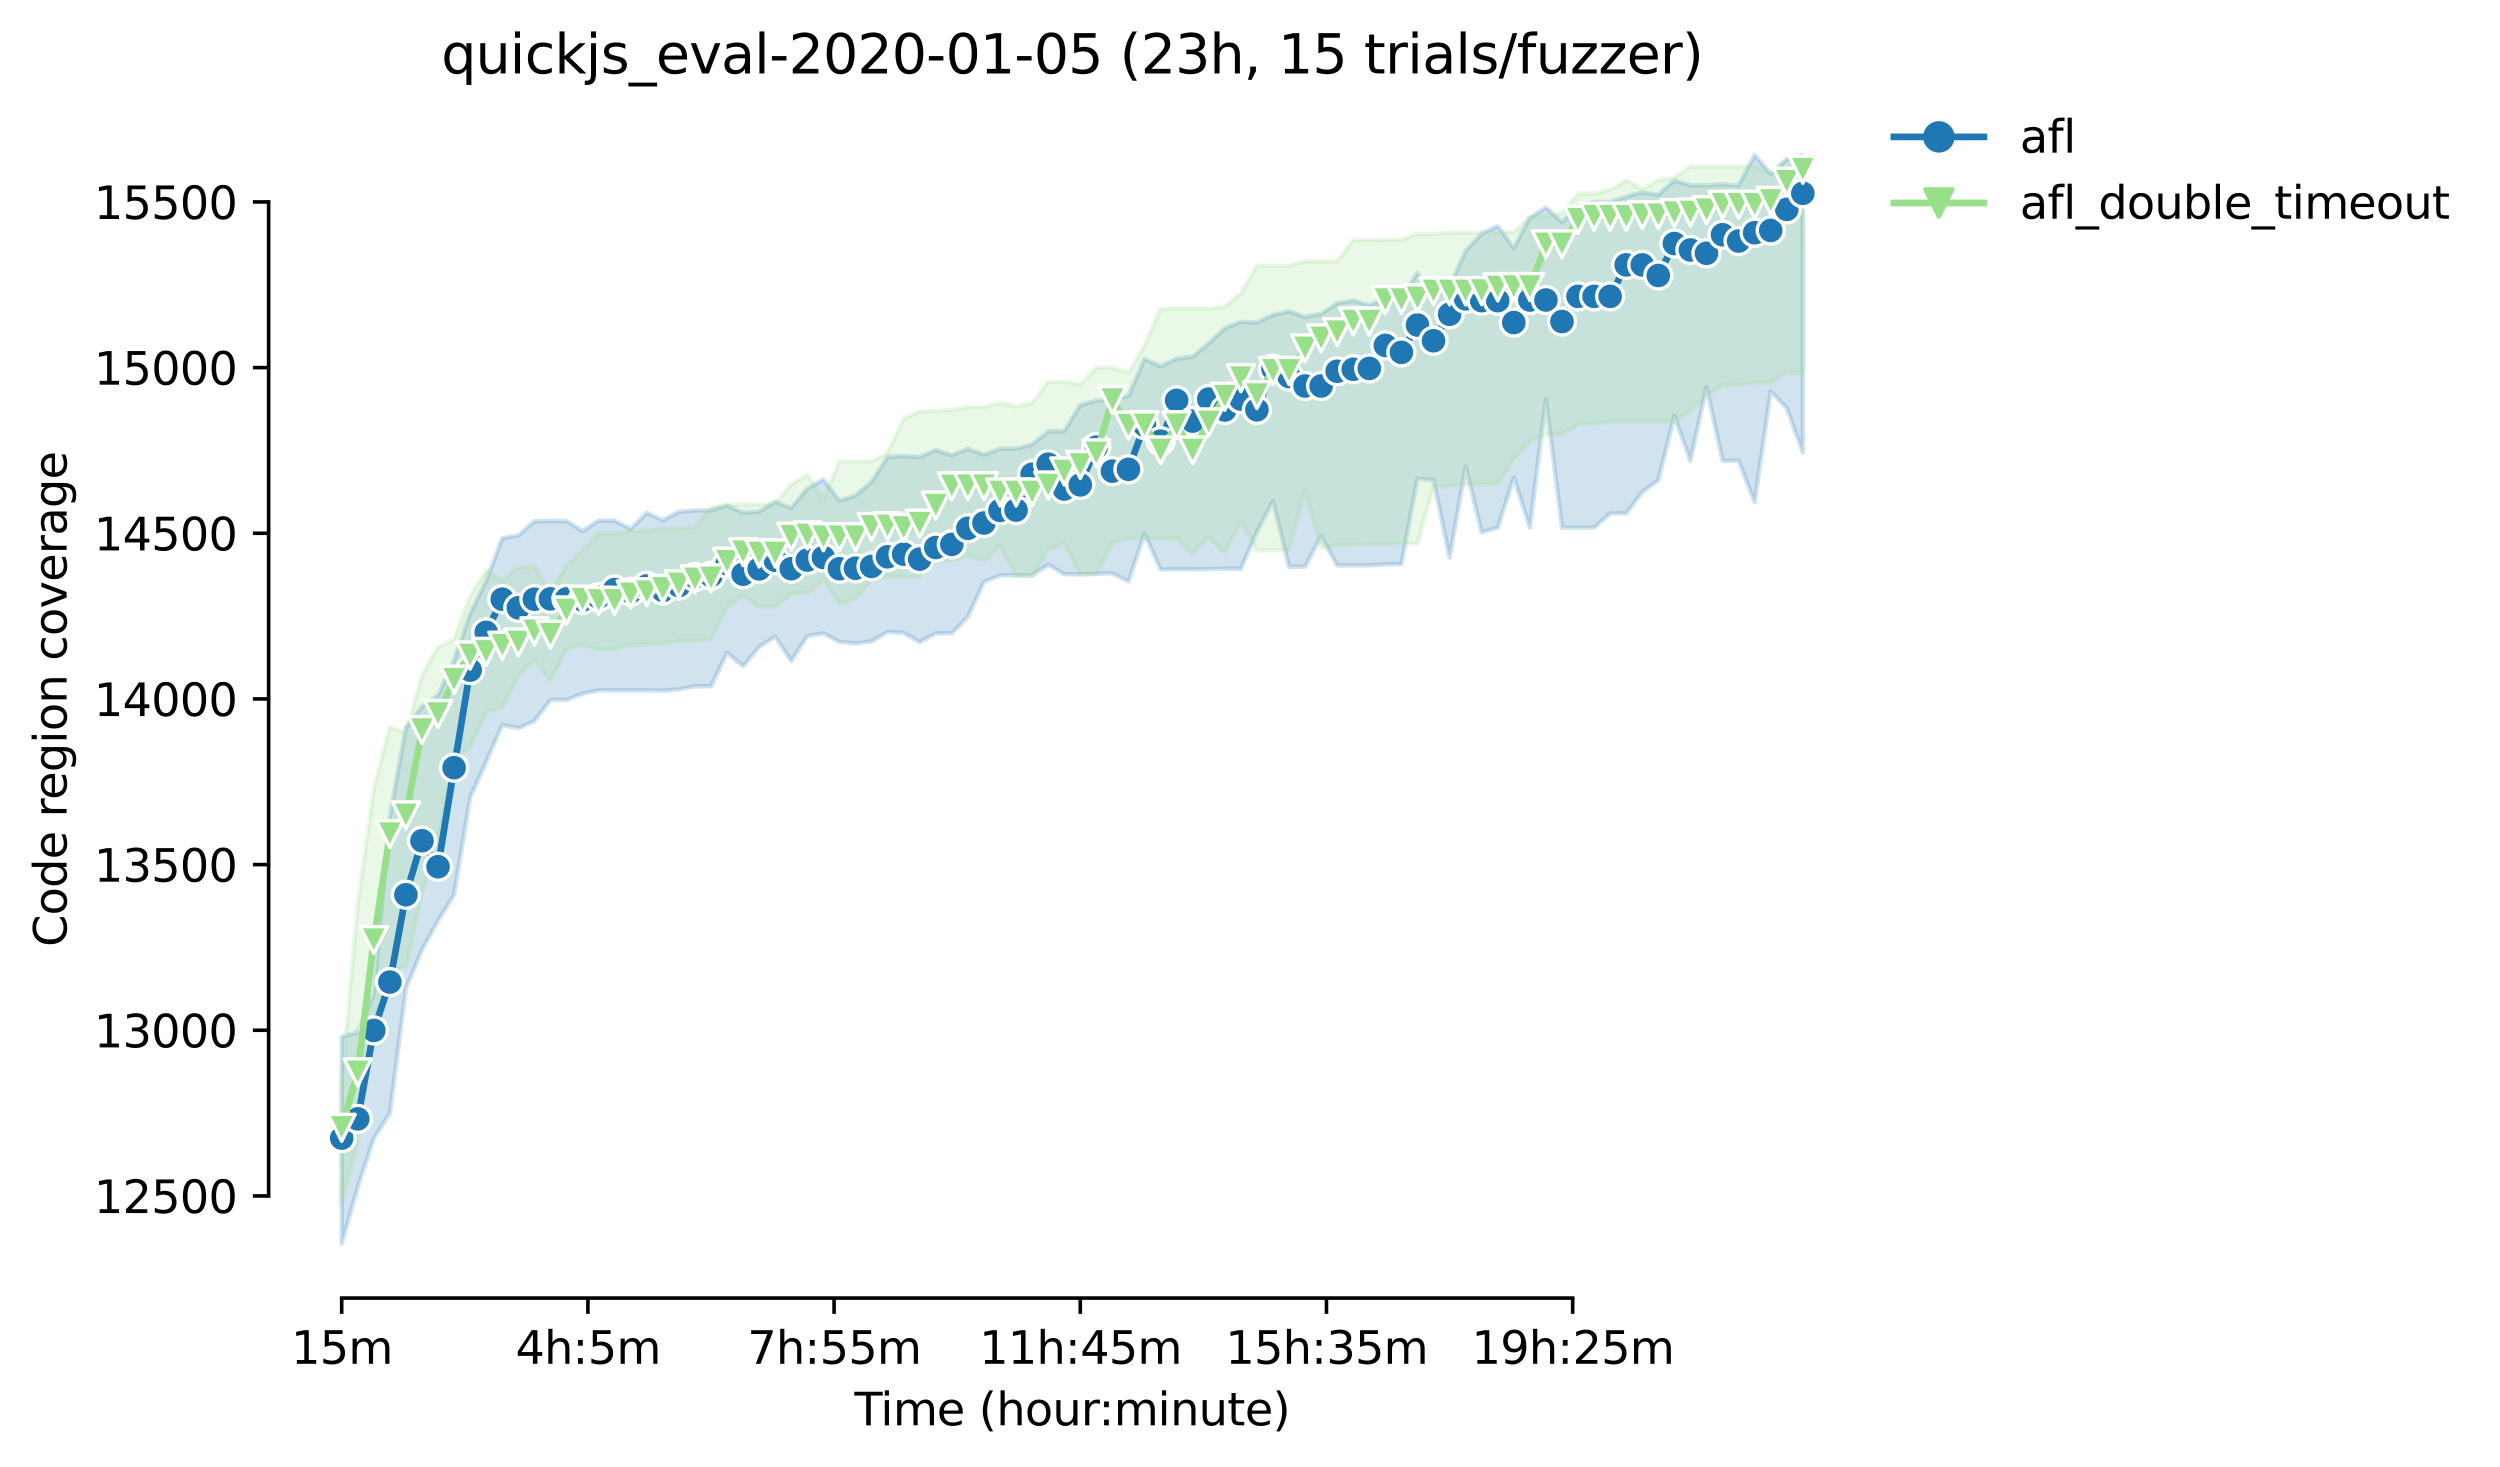<?xml version="1.0" encoding="utf-8" standalone="no"?>
<!DOCTYPE svg PUBLIC "-//W3C//DTD SVG 1.1//EN"
  "http://www.w3.org/Graphics/SVG/1.1/DTD/svg11.dtd">
<svg height="325.986pt" version="1.1" viewBox="0 0 555.49 325.986" width="555.49pt" xmlns="http://www.w3.org/2000/svg" xmlns:xlink="http://www.w3.org/1999/xlink">
 <defs>
  <style type="text/css">*{stroke-linecap:butt;stroke-linejoin:round;}</style>
 </defs>
 <g id="figure_1">
  <g id="patch_1">
   <path d="M 0 325.986 
L 555.49 325.986 
L 555.49 0 
L 0 0 
z
" style="fill:#ffffff;"/>
  </g>
  <g id="axes_1">
   <g id="patch_2">
    <path d="M 59.691 288.43 
L 416.811 288.43 
L 416.811 22.318 
L 59.691 22.318 
z
" style="fill:#ffffff;"/>
   </g>
   <g id="PolyCollection_1">
    <defs>
     <path d="M 75.923 -95.598 
L 75.923 -49.652 
L 79.491 -62.168 
L 83.059 -73.064 
L 86.626 -78.585 
L 90.194 -106.341 
L 93.762 -114.954 
L 97.329 -121.433 
L 100.897 -127.176 
L 104.464 -148.82 
L 108.032 -156.698 
L 111.6 -164.87 
L 115.167 -164.207 
L 118.735 -165.753 
L 122.303 -170.465 
L 125.87 -170.465 
L 129.438 -171.864 
L 133.005 -172.6 
L 136.573 -172.6 
L 140.141 -172.6 
L 143.708 -172.6 
L 147.276 -172.526 
L 150.844 -172.821 
L 154.411 -173.483 
L 157.979 -173.483 
L 161.547 -180.919 
L 165.114 -177.938 
L 168.682 -182.22 
L 172.249 -184.527 
L 175.817 -179.116 
L 179.385 -184.674 
L 182.952 -185.263 
L 186.52 -183.349 
L 190.088 -183.017 
L 193.655 -183.488 
L 197.223 -185.557 
L 200.79 -185.373 
L 204.358 -183.312 
L 207.926 -185.263 
L 211.493 -185.263 
L 215.061 -188.944 
L 218.629 -196.674 
L 222.196 -198.147 
L 225.764 -198.147 
L 229.332 -198.147 
L 232.899 -200.539 
L 236.467 -198.368 
L 240.034 -198.368 
L 243.602 -198.515 
L 247.17 -198.588 
L 250.737 -196.785 
L 254.305 -207.386 
L 257.873 -199.472 
L 261.44 -199.472 
L 265.008 -199.472 
L 268.575 -199.545 
L 272.143 -199.619 
L 275.711 -199.619 
L 279.278 -207.791 
L 282.846 -214.576 
L 286.414 -200.061 
L 289.981 -200.061 
L 293.549 -206.834 
L 297.117 -200.355 
L 300.684 -200.355 
L 304.252 -200.355 
L 307.819 -200.576 
L 311.387 -200.65 
L 314.955 -219.644 
L 318.522 -219.268 
L 322.09 -202.122 
L 325.658 -222.323 
L 329.225 -207.717 
L 332.793 -208.748 
L 336.361 -219.874 
L 339.928 -208.748 
L 343.496 -237.245 
L 347.063 -208.748 
L 350.631 -208.748 
L 354.199 -208.748 
L 357.766 -211.914 
L 361.334 -211.914 
L 364.902 -216.626 
L 368.469 -219.276 
L 372.037 -233.559 
L 375.604 -223.62 
L 379.172 -240.037 
L 382.74 -223.62 
L 386.307 -223.62 
L 389.875 -214.417 
L 393.443 -239.007 
L 397.01 -235.289 
L 400.578 -225.46 
L 400.578 -291.572 
L 400.578 -291.572 
L 397.01 -290.603 
L 393.443 -287.302 
L 389.875 -291.572 
L 386.307 -284.799 
L 382.74 -285.02 
L 379.172 -284.799 
L 375.604 -284.799 
L 372.037 -285.903 
L 368.469 -282.738 
L 364.902 -283.253 
L 361.334 -282.296 
L 357.766 -281.118 
L 354.199 -281.118 
L 350.631 -280.161 
L 347.063 -276.627 
L 343.496 -279.866 
L 339.928 -277.584 
L 336.361 -270.885 
L 332.793 -275.744 
L 329.225 -274.05 
L 325.658 -270.222 
L 322.09 -262.271 
L 318.522 -259.694 
L 314.955 -265.347 
L 311.387 -259.694 
L 307.819 -259.694 
L 304.252 -258.148 
L 300.684 -259.179 
L 297.117 -258.59 
L 293.549 -256.234 
L 289.981 -255.571 
L 286.414 -256.823 
L 282.846 -256.013 
L 279.278 -254.32 
L 275.711 -254.467 
L 272.143 -253.068 
L 268.575 -249.682 
L 265.008 -246.737 
L 261.44 -246.295 
L 257.873 -244.602 
L 254.305 -246.221 
L 250.737 -237.976 
L 247.17 -237.387 
L 243.602 -236.945 
L 240.034 -235.988 
L 236.467 -230.209 
L 232.899 -230.136 
L 229.332 -227.227 
L 225.764 -226.27 
L 222.196 -226.27 
L 218.629 -224.945 
L 215.061 -226.27 
L 211.493 -224.835 
L 207.926 -225.976 
L 204.358 -224.43 
L 200.79 -224.65 
L 197.223 -224.466 
L 193.655 -218.908 
L 190.088 -215.889 
L 186.52 -214.785 
L 182.952 -219.423 
L 179.385 -217.435 
L 175.817 -213.092 
L 172.249 -214.564 
L 168.682 -212.282 
L 165.114 -212.061 
L 161.547 -213.651 
L 157.979 -212.576 
L 154.411 -212.576 
L 150.844 -212.282 
L 147.276 -210.368 
L 143.708 -212.061 
L 140.141 -208.454 
L 136.573 -210.294 
L 133.005 -210.294 
L 129.438 -208.012 
L 125.87 -210.221 
L 122.303 -210.221 
L 118.735 -210.147 
L 115.167 -206.981 
L 111.6 -206.392 
L 108.032 -196.969 
L 104.464 -189.68 
L 100.897 -179.3 
L 97.329 -171.496 
L 93.762 -168.993 
L 90.194 -164.354 
L 86.626 -144.624 
L 83.059 -105.089 
L 79.491 -96.623 
L 75.923 -95.598 
z
" id="m67f6115ad0" style="stroke:#1f77b4;stroke-opacity:0.2;"/>
    </defs>
    <g clip-path="url(#p0055058962)">
     <use style="fill:#1f77b4;fill-opacity:0.2;stroke:#1f77b4;stroke-opacity:0.2;" x="0" xlink:href="#m67f6115ad0" y="325.986"/>
    </g>
   </g>
   <g id="PolyCollection_2">
    <defs>
     <path d="M 75.923 -85.248 
L 75.923 -58.56 
L 79.491 -72.107 
L 83.059 -98.463 
L 86.626 -110.095 
L 90.194 -110.979 
L 93.762 -127.691 
L 97.329 -139.176 
L 100.897 -157.066 
L 104.464 -160.084 
L 108.032 -167.594 
L 111.6 -168.919 
L 115.167 -175.729 
L 118.735 -179.3 
L 122.303 -174.735 
L 125.87 -181.582 
L 129.438 -182.76 
L 133.005 -181.655 
L 136.573 -181.655 
L 140.141 -182.723 
L 143.708 -182.833 
L 147.276 -183.017 
L 150.844 -183.562 
L 154.411 -183.57 
L 157.979 -183.864 
L 161.547 -191.005 
L 165.114 -193.729 
L 168.682 -191.153 
L 172.249 -191.226 
L 175.817 -194.061 
L 179.385 -194.245 
L 182.952 -197.19 
L 186.52 -191.742 
L 190.088 -192.92 
L 193.655 -197.042 
L 197.223 -197.889 
L 200.79 -197.705 
L 204.358 -197.926 
L 207.926 -201.386 
L 211.493 -201.423 
L 215.061 -202.564 
L 218.629 -201.423 
L 222.196 -204.675 
L 225.764 -197.999 
L 229.332 -198.073 
L 232.899 -203.889 
L 236.467 -205.362 
L 240.034 -198.368 
L 243.602 -198.368 
L 247.17 -205.362 
L 250.737 -206.319 
L 254.305 -206.319 
L 257.873 -206.319 
L 261.44 -206.392 
L 265.008 -202.932 
L 268.575 -206.576 
L 272.143 -203.3 
L 275.711 -210.037 
L 279.278 -203.668 
L 282.846 -203.742 
L 286.414 -203.742 
L 289.981 -217.141 
L 293.549 -204.257 
L 297.117 -204.92 
L 300.684 -204.993 
L 304.252 -205.067 
L 307.819 -205.067 
L 311.387 -205.141 
L 314.955 -205.141 
L 318.522 -217.877 
L 322.09 -217.877 
L 325.658 -218.393 
L 329.225 -218.393 
L 332.793 -218.466 
L 336.361 -223.988 
L 339.928 -227.816 
L 343.496 -229.509 
L 347.063 -229.583 
L 350.631 -231.718 
L 354.199 -231.939 
L 357.766 -232.307 
L 361.334 -232.307 
L 364.902 -232.307 
L 368.469 -232.307 
L 372.037 -232.307 
L 375.604 -234.663 
L 379.172 -238.123 
L 382.74 -240.332 
L 386.307 -240.479 
L 389.875 -240.921 
L 393.443 -240.921 
L 397.01 -243.387 
L 400.578 -243.056 
L 400.578 -291.057 
L 400.578 -291.057 
L 397.01 -290.394 
L 393.443 -287.523 
L 389.875 -288.995 
L 386.307 -288.995 
L 382.74 -288.995 
L 379.172 -288.995 
L 375.604 -288.995 
L 372.037 -286.492 
L 368.469 -285.977 
L 364.902 -283.916 
L 361.334 -285.977 
L 357.766 -283.842 
L 354.199 -282.959 
L 350.631 -282.959 
L 347.063 -278.615 
L 343.496 -277.879 
L 339.928 -277.731 
L 336.361 -274.418 
L 332.793 -274.271 
L 329.225 -274.271 
L 325.658 -274.271 
L 322.09 -274.271 
L 318.522 -273.977 
L 314.955 -273.977 
L 311.387 -272.725 
L 307.819 -272.725 
L 304.252 -272.652 
L 300.684 -272.652 
L 297.117 -267.94 
L 293.549 -267.94 
L 289.981 -267.94 
L 286.414 -266.909 
L 282.846 -266.909 
L 279.278 -266.909 
L 275.711 -260.835 
L 272.143 -257.854 
L 268.575 -257.412 
L 265.008 -257.412 
L 261.44 -257.412 
L 257.873 -257.412 
L 254.305 -249.203 
L 250.737 -243.203 
L 247.17 -244.307 
L 243.602 -244.307 
L 240.034 -240.553 
L 236.467 -241.142 
L 232.899 -241.178 
L 229.332 -236.43 
L 225.764 -235.62 
L 222.196 -236.43 
L 218.629 -235.546 
L 215.061 -235.546 
L 211.493 -234.884 
L 207.926 -234.663 
L 204.358 -234.589 
L 200.79 -232.896 
L 197.223 -225.313 
L 193.655 -223.472 
L 190.088 -223.472 
L 186.52 -223.472 
L 182.952 -215.006 
L 179.385 -220.491 
L 175.817 -218.393 
L 172.249 -213.902 
L 168.682 -213.902 
L 165.114 -213.865 
L 161.547 -213.828 
L 157.979 -213.165 
L 154.411 -208.822 
L 150.844 -208.527 
L 147.276 -208.527 
L 143.708 -208.012 
L 140.141 -208.012 
L 136.573 -207.497 
L 133.005 -207.497 
L 129.438 -203.742 
L 125.87 -200.282 
L 122.303 -194.245 
L 118.735 -200.208 
L 115.167 -199.84 
L 111.6 -197.042 
L 108.032 -199.251 
L 104.464 -193.509 
L 100.897 -183.938 
L 97.329 -182.171 
L 93.762 -175.95 
L 90.194 -163.176 
L 86.626 -164.428 
L 83.059 -150.734 
L 79.491 -125.188 
L 75.923 -85.248 
z
" id="m3d162ee1c6" style="stroke:#98df8a;stroke-opacity:0.2;"/>
    </defs>
    <g clip-path="url(#p0055058962)">
     <use style="fill:#98df8a;fill-opacity:0.2;stroke:#98df8a;stroke-opacity:0.2;" x="0" xlink:href="#m3d162ee1c6" y="325.986"/>
    </g>
   </g>
   <g id="matplotlib.axis_1">
    <g id="xtick_1">
     <g id="line2d_1">
      <defs>
       <path d="M 0 0 
L 0 3.5 
" id="m6c18353b0d" style="stroke:#000000;stroke-width:0.8;"/>
      </defs>
      <g>
       <use style="stroke:#000000;stroke-width:0.8;" x="75.923" xlink:href="#m6c18353b0d" y="288.43"/>
      </g>
     </g>
     <g id="text_1">
      <!-- 15m -->
      <g transform="translate(64.691 303.029)scale(0.1 -0.1)">
       <defs>
        <path d="M 794 531 
L 1825 531 
L 1825 4091 
L 703 3866 
L 703 4441 
L 1819 4666 
L 2450 4666 
L 2450 531 
L 3481 531 
L 3481 0 
L 794 0 
L 794 531 
z
" id="DejaVuSans-31" transform="scale(0.016)"/>
        <path d="M 691 4666 
L 3169 4666 
L 3169 4134 
L 1269 4134 
L 1269 2991 
Q 1406 3038 1543 3061 
Q 1681 3084 1819 3084 
Q 2600 3084 3056 2656 
Q 3513 2228 3513 1497 
Q 3513 744 3044 326 
Q 2575 -91 1722 -91 
Q 1428 -91 1123 -41 
Q 819 9 494 109 
L 494 744 
Q 775 591 1075 516 
Q 1375 441 1709 441 
Q 2250 441 2565 725 
Q 2881 1009 2881 1497 
Q 2881 1984 2565 2268 
Q 2250 2553 1709 2553 
Q 1456 2553 1204 2497 
Q 953 2441 691 2322 
L 691 4666 
z
" id="DejaVuSans-35" transform="scale(0.016)"/>
        <path d="M 3328 2828 
Q 3544 3216 3844 3400 
Q 4144 3584 4550 3584 
Q 5097 3584 5394 3201 
Q 5691 2819 5691 2113 
L 5691 0 
L 5113 0 
L 5113 2094 
Q 5113 2597 4934 2840 
Q 4756 3084 4391 3084 
Q 3944 3084 3684 2787 
Q 3425 2491 3425 1978 
L 3425 0 
L 2847 0 
L 2847 2094 
Q 2847 2600 2669 2842 
Q 2491 3084 2119 3084 
Q 1678 3084 1418 2786 
Q 1159 2488 1159 1978 
L 1159 0 
L 581 0 
L 581 3500 
L 1159 3500 
L 1159 2956 
Q 1356 3278 1631 3431 
Q 1906 3584 2284 3584 
Q 2666 3584 2933 3390 
Q 3200 3197 3328 2828 
z
" id="DejaVuSans-6d" transform="scale(0.016)"/>
       </defs>
       <use xlink:href="#DejaVuSans-31"/>
       <use x="63.623" xlink:href="#DejaVuSans-35"/>
       <use x="127.246" xlink:href="#DejaVuSans-6d"/>
      </g>
     </g>
    </g>
    <g id="xtick_2">
     <g id="line2d_2">
      <g>
       <use style="stroke:#000000;stroke-width:0.8;" x="130.627" xlink:href="#m6c18353b0d" y="288.43"/>
      </g>
     </g>
     <g id="text_2">
      <!-- 4h:5m -->
      <g transform="translate(114.541 303.029)scale(0.1 -0.1)">
       <defs>
        <path d="M 2419 4116 
L 825 1625 
L 2419 1625 
L 2419 4116 
z
M 2253 4666 
L 3047 4666 
L 3047 1625 
L 3713 1625 
L 3713 1100 
L 3047 1100 
L 3047 0 
L 2419 0 
L 2419 1100 
L 313 1100 
L 313 1709 
L 2253 4666 
z
" id="DejaVuSans-34" transform="scale(0.016)"/>
        <path d="M 3513 2113 
L 3513 0 
L 2938 0 
L 2938 2094 
Q 2938 2591 2744 2837 
Q 2550 3084 2163 3084 
Q 1697 3084 1428 2787 
Q 1159 2491 1159 1978 
L 1159 0 
L 581 0 
L 581 4863 
L 1159 4863 
L 1159 2956 
Q 1366 3272 1645 3428 
Q 1925 3584 2291 3584 
Q 2894 3584 3203 3211 
Q 3513 2838 3513 2113 
z
" id="DejaVuSans-68" transform="scale(0.016)"/>
        <path d="M 750 794 
L 1409 794 
L 1409 0 
L 750 0 
L 750 794 
z
M 750 3309 
L 1409 3309 
L 1409 2516 
L 750 2516 
L 750 3309 
z
" id="DejaVuSans-3a" transform="scale(0.016)"/>
       </defs>
       <use xlink:href="#DejaVuSans-34"/>
       <use x="63.623" xlink:href="#DejaVuSans-68"/>
       <use x="127.002" xlink:href="#DejaVuSans-3a"/>
       <use x="160.693" xlink:href="#DejaVuSans-35"/>
       <use x="224.316" xlink:href="#DejaVuSans-6d"/>
      </g>
     </g>
    </g>
    <g id="xtick_3">
     <g id="line2d_3">
      <g>
       <use style="stroke:#000000;stroke-width:0.8;" x="185.331" xlink:href="#m6c18353b0d" y="288.43"/>
      </g>
     </g>
     <g id="text_3">
      <!-- 7h:55m -->
      <g transform="translate(166.064 303.029)scale(0.1 -0.1)">
       <defs>
        <path d="M 525 4666 
L 3525 4666 
L 3525 4397 
L 1831 0 
L 1172 0 
L 2766 4134 
L 525 4134 
L 525 4666 
z
" id="DejaVuSans-37" transform="scale(0.016)"/>
       </defs>
       <use xlink:href="#DejaVuSans-37"/>
       <use x="63.623" xlink:href="#DejaVuSans-68"/>
       <use x="127.002" xlink:href="#DejaVuSans-3a"/>
       <use x="160.693" xlink:href="#DejaVuSans-35"/>
       <use x="224.316" xlink:href="#DejaVuSans-35"/>
       <use x="287.939" xlink:href="#DejaVuSans-6d"/>
      </g>
     </g>
    </g>
    <g id="xtick_4">
     <g id="line2d_4">
      <g>
       <use style="stroke:#000000;stroke-width:0.8;" x="240.034" xlink:href="#m6c18353b0d" y="288.43"/>
      </g>
     </g>
     <g id="text_4">
      <!-- 11h:45m -->
      <g transform="translate(217.586 303.029)scale(0.1 -0.1)">
       <use xlink:href="#DejaVuSans-31"/>
       <use x="63.623" xlink:href="#DejaVuSans-31"/>
       <use x="127.246" xlink:href="#DejaVuSans-68"/>
       <use x="190.625" xlink:href="#DejaVuSans-3a"/>
       <use x="224.316" xlink:href="#DejaVuSans-34"/>
       <use x="287.939" xlink:href="#DejaVuSans-35"/>
       <use x="351.562" xlink:href="#DejaVuSans-6d"/>
      </g>
     </g>
    </g>
    <g id="xtick_5">
     <g id="line2d_5">
      <g>
       <use style="stroke:#000000;stroke-width:0.8;" x="294.738" xlink:href="#m6c18353b0d" y="288.43"/>
      </g>
     </g>
     <g id="text_5">
      <!-- 15h:35m -->
      <g transform="translate(272.29 303.029)scale(0.1 -0.1)">
       <defs>
        <path d="M 2597 2516 
Q 3050 2419 3304 2112 
Q 3559 1806 3559 1356 
Q 3559 666 3084 287 
Q 2609 -91 1734 -91 
Q 1441 -91 1130 -33 
Q 819 25 488 141 
L 488 750 
Q 750 597 1062 519 
Q 1375 441 1716 441 
Q 2309 441 2620 675 
Q 2931 909 2931 1356 
Q 2931 1769 2642 2001 
Q 2353 2234 1838 2234 
L 1294 2234 
L 1294 2753 
L 1863 2753 
Q 2328 2753 2575 2939 
Q 2822 3125 2822 3475 
Q 2822 3834 2567 4026 
Q 2313 4219 1838 4219 
Q 1578 4219 1281 4162 
Q 984 4106 628 3988 
L 628 4550 
Q 988 4650 1302 4700 
Q 1616 4750 1894 4750 
Q 2613 4750 3031 4423 
Q 3450 4097 3450 3541 
Q 3450 3153 3228 2886 
Q 3006 2619 2597 2516 
z
" id="DejaVuSans-33" transform="scale(0.016)"/>
       </defs>
       <use xlink:href="#DejaVuSans-31"/>
       <use x="63.623" xlink:href="#DejaVuSans-35"/>
       <use x="127.246" xlink:href="#DejaVuSans-68"/>
       <use x="190.625" xlink:href="#DejaVuSans-3a"/>
       <use x="224.316" xlink:href="#DejaVuSans-33"/>
       <use x="287.939" xlink:href="#DejaVuSans-35"/>
       <use x="351.562" xlink:href="#DejaVuSans-6d"/>
      </g>
     </g>
    </g>
    <g id="xtick_6">
     <g id="line2d_6">
      <g>
       <use style="stroke:#000000;stroke-width:0.8;" x="349.442" xlink:href="#m6c18353b0d" y="288.43"/>
      </g>
     </g>
     <g id="text_6">
      <!-- 19h:25m -->
      <g transform="translate(326.993 303.029)scale(0.1 -0.1)">
       <defs>
        <path d="M 703 97 
L 703 672 
Q 941 559 1184 500 
Q 1428 441 1663 441 
Q 2288 441 2617 861 
Q 2947 1281 2994 2138 
Q 2813 1869 2534 1725 
Q 2256 1581 1919 1581 
Q 1219 1581 811 2004 
Q 403 2428 403 3163 
Q 403 3881 828 4315 
Q 1253 4750 1959 4750 
Q 2769 4750 3195 4129 
Q 3622 3509 3622 2328 
Q 3622 1225 3098 567 
Q 2575 -91 1691 -91 
Q 1453 -91 1209 -44 
Q 966 3 703 97 
z
M 1959 2075 
Q 2384 2075 2632 2365 
Q 2881 2656 2881 3163 
Q 2881 3666 2632 3958 
Q 2384 4250 1959 4250 
Q 1534 4250 1286 3958 
Q 1038 3666 1038 3163 
Q 1038 2656 1286 2365 
Q 1534 2075 1959 2075 
z
" id="DejaVuSans-39" transform="scale(0.016)"/>
        <path d="M 1228 531 
L 3431 531 
L 3431 0 
L 469 0 
L 469 531 
Q 828 903 1448 1529 
Q 2069 2156 2228 2338 
Q 2531 2678 2651 2914 
Q 2772 3150 2772 3378 
Q 2772 3750 2511 3984 
Q 2250 4219 1831 4219 
Q 1534 4219 1204 4116 
Q 875 4013 500 3803 
L 500 4441 
Q 881 4594 1212 4672 
Q 1544 4750 1819 4750 
Q 2544 4750 2975 4387 
Q 3406 4025 3406 3419 
Q 3406 3131 3298 2873 
Q 3191 2616 2906 2266 
Q 2828 2175 2409 1742 
Q 1991 1309 1228 531 
z
" id="DejaVuSans-32" transform="scale(0.016)"/>
       </defs>
       <use xlink:href="#DejaVuSans-31"/>
       <use x="63.623" xlink:href="#DejaVuSans-39"/>
       <use x="127.246" xlink:href="#DejaVuSans-68"/>
       <use x="190.625" xlink:href="#DejaVuSans-3a"/>
       <use x="224.316" xlink:href="#DejaVuSans-32"/>
       <use x="287.939" xlink:href="#DejaVuSans-35"/>
       <use x="351.562" xlink:href="#DejaVuSans-6d"/>
      </g>
     </g>
    </g>
    <g id="text_7">
     <!-- Time (hour:minute) -->
     <g transform="translate(189.844 316.707)scale(0.1 -0.1)">
      <defs>
       <path d="M -19 4666 
L 3928 4666 
L 3928 4134 
L 2272 4134 
L 2272 0 
L 1638 0 
L 1638 4134 
L -19 4134 
L -19 4666 
z
" id="DejaVuSans-54" transform="scale(0.016)"/>
       <path d="M 603 3500 
L 1178 3500 
L 1178 0 
L 603 0 
L 603 3500 
z
M 603 4863 
L 1178 4863 
L 1178 4134 
L 603 4134 
L 603 4863 
z
" id="DejaVuSans-69" transform="scale(0.016)"/>
       <path d="M 3597 1894 
L 3597 1613 
L 953 1613 
Q 991 1019 1311 708 
Q 1631 397 2203 397 
Q 2534 397 2845 478 
Q 3156 559 3463 722 
L 3463 178 
Q 3153 47 2828 -22 
Q 2503 -91 2169 -91 
Q 1331 -91 842 396 
Q 353 884 353 1716 
Q 353 2575 817 3079 
Q 1281 3584 2069 3584 
Q 2775 3584 3186 3129 
Q 3597 2675 3597 1894 
z
M 3022 2063 
Q 3016 2534 2758 2815 
Q 2500 3097 2075 3097 
Q 1594 3097 1305 2825 
Q 1016 2553 972 2059 
L 3022 2063 
z
" id="DejaVuSans-65" transform="scale(0.016)"/>
       <path id="DejaVuSans-20" transform="scale(0.016)"/>
       <path d="M 1984 4856 
Q 1566 4138 1362 3434 
Q 1159 2731 1159 2009 
Q 1159 1288 1364 580 
Q 1569 -128 1984 -844 
L 1484 -844 
Q 1016 -109 783 600 
Q 550 1309 550 2009 
Q 550 2706 781 3412 
Q 1013 4119 1484 4856 
L 1984 4856 
z
" id="DejaVuSans-28" transform="scale(0.016)"/>
       <path d="M 1959 3097 
Q 1497 3097 1228 2736 
Q 959 2375 959 1747 
Q 959 1119 1226 758 
Q 1494 397 1959 397 
Q 2419 397 2687 759 
Q 2956 1122 2956 1747 
Q 2956 2369 2687 2733 
Q 2419 3097 1959 3097 
z
M 1959 3584 
Q 2709 3584 3137 3096 
Q 3566 2609 3566 1747 
Q 3566 888 3137 398 
Q 2709 -91 1959 -91 
Q 1206 -91 779 398 
Q 353 888 353 1747 
Q 353 2609 779 3096 
Q 1206 3584 1959 3584 
z
" id="DejaVuSans-6f" transform="scale(0.016)"/>
       <path d="M 544 1381 
L 544 3500 
L 1119 3500 
L 1119 1403 
Q 1119 906 1312 657 
Q 1506 409 1894 409 
Q 2359 409 2629 706 
Q 2900 1003 2900 1516 
L 2900 3500 
L 3475 3500 
L 3475 0 
L 2900 0 
L 2900 538 
Q 2691 219 2414 64 
Q 2138 -91 1772 -91 
Q 1169 -91 856 284 
Q 544 659 544 1381 
z
M 1991 3584 
L 1991 3584 
z
" id="DejaVuSans-75" transform="scale(0.016)"/>
       <path d="M 2631 2963 
Q 2534 3019 2420 3045 
Q 2306 3072 2169 3072 
Q 1681 3072 1420 2755 
Q 1159 2438 1159 1844 
L 1159 0 
L 581 0 
L 581 3500 
L 1159 3500 
L 1159 2956 
Q 1341 3275 1631 3429 
Q 1922 3584 2338 3584 
Q 2397 3584 2469 3576 
Q 2541 3569 2628 3553 
L 2631 2963 
z
" id="DejaVuSans-72" transform="scale(0.016)"/>
       <path d="M 3513 2113 
L 3513 0 
L 2938 0 
L 2938 2094 
Q 2938 2591 2744 2837 
Q 2550 3084 2163 3084 
Q 1697 3084 1428 2787 
Q 1159 2491 1159 1978 
L 1159 0 
L 581 0 
L 581 3500 
L 1159 3500 
L 1159 2956 
Q 1366 3272 1645 3428 
Q 1925 3584 2291 3584 
Q 2894 3584 3203 3211 
Q 3513 2838 3513 2113 
z
" id="DejaVuSans-6e" transform="scale(0.016)"/>
       <path d="M 1172 4494 
L 1172 3500 
L 2356 3500 
L 2356 3053 
L 1172 3053 
L 1172 1153 
Q 1172 725 1289 603 
Q 1406 481 1766 481 
L 2356 481 
L 2356 0 
L 1766 0 
Q 1100 0 847 248 
Q 594 497 594 1153 
L 594 3053 
L 172 3053 
L 172 3500 
L 594 3500 
L 594 4494 
L 1172 4494 
z
" id="DejaVuSans-74" transform="scale(0.016)"/>
       <path d="M 513 4856 
L 1013 4856 
Q 1481 4119 1714 3412 
Q 1947 2706 1947 2009 
Q 1947 1309 1714 600 
Q 1481 -109 1013 -844 
L 513 -844 
Q 928 -128 1133 580 
Q 1338 1288 1338 2009 
Q 1338 2731 1133 3434 
Q 928 4138 513 4856 
z
" id="DejaVuSans-29" transform="scale(0.016)"/>
      </defs>
      <use xlink:href="#DejaVuSans-54"/>
      <use x="57.959" xlink:href="#DejaVuSans-69"/>
      <use x="85.742" xlink:href="#DejaVuSans-6d"/>
      <use x="183.154" xlink:href="#DejaVuSans-65"/>
      <use x="244.678" xlink:href="#DejaVuSans-20"/>
      <use x="276.465" xlink:href="#DejaVuSans-28"/>
      <use x="315.479" xlink:href="#DejaVuSans-68"/>
      <use x="378.857" xlink:href="#DejaVuSans-6f"/>
      <use x="440.039" xlink:href="#DejaVuSans-75"/>
      <use x="503.418" xlink:href="#DejaVuSans-72"/>
      <use x="542.781" xlink:href="#DejaVuSans-3a"/>
      <use x="576.473" xlink:href="#DejaVuSans-6d"/>
      <use x="673.885" xlink:href="#DejaVuSans-69"/>
      <use x="701.668" xlink:href="#DejaVuSans-6e"/>
      <use x="765.047" xlink:href="#DejaVuSans-75"/>
      <use x="828.426" xlink:href="#DejaVuSans-74"/>
      <use x="867.635" xlink:href="#DejaVuSans-65"/>
      <use x="929.158" xlink:href="#DejaVuSans-29"/>
     </g>
    </g>
   </g>
   <g id="matplotlib.axis_2">
    <g id="ytick_1">
     <g id="line2d_7">
      <defs>
       <path d="M 0 0 
L -3.5 0 
" id="m036c3d5ebf" style="stroke:#000000;stroke-width:0.8;"/>
      </defs>
      <g>
       <use style="stroke:#000000;stroke-width:0.8;" x="59.691" xlink:href="#m036c3d5ebf" y="265.733"/>
      </g>
     </g>
     <g id="text_8">
      <!-- 12500 -->
      <g transform="translate(20.878 269.532)scale(0.1 -0.1)">
       <defs>
        <path d="M 2034 4250 
Q 1547 4250 1301 3770 
Q 1056 3291 1056 2328 
Q 1056 1369 1301 889 
Q 1547 409 2034 409 
Q 2525 409 2770 889 
Q 3016 1369 3016 2328 
Q 3016 3291 2770 3770 
Q 2525 4250 2034 4250 
z
M 2034 4750 
Q 2819 4750 3233 4129 
Q 3647 3509 3647 2328 
Q 3647 1150 3233 529 
Q 2819 -91 2034 -91 
Q 1250 -91 836 529 
Q 422 1150 422 2328 
Q 422 3509 836 4129 
Q 1250 4750 2034 4750 
z
" id="DejaVuSans-30" transform="scale(0.016)"/>
       </defs>
       <use xlink:href="#DejaVuSans-31"/>
       <use x="63.623" xlink:href="#DejaVuSans-32"/>
       <use x="127.246" xlink:href="#DejaVuSans-35"/>
       <use x="190.869" xlink:href="#DejaVuSans-30"/>
       <use x="254.492" xlink:href="#DejaVuSans-30"/>
      </g>
     </g>
    </g>
    <g id="ytick_2">
     <g id="line2d_8">
      <g>
       <use style="stroke:#000000;stroke-width:0.8;" x="59.691" xlink:href="#m036c3d5ebf" y="228.922"/>
      </g>
     </g>
     <g id="text_9">
      <!-- 13000 -->
      <g transform="translate(20.878 232.721)scale(0.1 -0.1)">
       <use xlink:href="#DejaVuSans-31"/>
       <use x="63.623" xlink:href="#DejaVuSans-33"/>
       <use x="127.246" xlink:href="#DejaVuSans-30"/>
       <use x="190.869" xlink:href="#DejaVuSans-30"/>
       <use x="254.492" xlink:href="#DejaVuSans-30"/>
      </g>
     </g>
    </g>
    <g id="ytick_3">
     <g id="line2d_9">
      <g>
       <use style="stroke:#000000;stroke-width:0.8;" x="59.691" xlink:href="#m036c3d5ebf" y="192.111"/>
      </g>
     </g>
     <g id="text_10">
      <!-- 13500 -->
      <g transform="translate(20.878 195.91)scale(0.1 -0.1)">
       <use xlink:href="#DejaVuSans-31"/>
       <use x="63.623" xlink:href="#DejaVuSans-33"/>
       <use x="127.246" xlink:href="#DejaVuSans-35"/>
       <use x="190.869" xlink:href="#DejaVuSans-30"/>
       <use x="254.492" xlink:href="#DejaVuSans-30"/>
      </g>
     </g>
    </g>
    <g id="ytick_4">
     <g id="line2d_10">
      <g>
       <use style="stroke:#000000;stroke-width:0.8;" x="59.691" xlink:href="#m036c3d5ebf" y="155.301"/>
      </g>
     </g>
     <g id="text_11">
      <!-- 14000 -->
      <g transform="translate(20.878 159.1)scale(0.1 -0.1)">
       <use xlink:href="#DejaVuSans-31"/>
       <use x="63.623" xlink:href="#DejaVuSans-34"/>
       <use x="127.246" xlink:href="#DejaVuSans-30"/>
       <use x="190.869" xlink:href="#DejaVuSans-30"/>
       <use x="254.492" xlink:href="#DejaVuSans-30"/>
      </g>
     </g>
    </g>
    <g id="ytick_5">
     <g id="line2d_11">
      <g>
       <use style="stroke:#000000;stroke-width:0.8;" x="59.691" xlink:href="#m036c3d5ebf" y="118.49"/>
      </g>
     </g>
     <g id="text_12">
      <!-- 14500 -->
      <g transform="translate(20.878 122.289)scale(0.1 -0.1)">
       <use xlink:href="#DejaVuSans-31"/>
       <use x="63.623" xlink:href="#DejaVuSans-34"/>
       <use x="127.246" xlink:href="#DejaVuSans-35"/>
       <use x="190.869" xlink:href="#DejaVuSans-30"/>
       <use x="254.492" xlink:href="#DejaVuSans-30"/>
      </g>
     </g>
    </g>
    <g id="ytick_6">
     <g id="line2d_12">
      <g>
       <use style="stroke:#000000;stroke-width:0.8;" x="59.691" xlink:href="#m036c3d5ebf" y="81.679"/>
      </g>
     </g>
     <g id="text_13">
      <!-- 15000 -->
      <g transform="translate(20.878 85.478)scale(0.1 -0.1)">
       <use xlink:href="#DejaVuSans-31"/>
       <use x="63.623" xlink:href="#DejaVuSans-35"/>
       <use x="127.246" xlink:href="#DejaVuSans-30"/>
       <use x="190.869" xlink:href="#DejaVuSans-30"/>
       <use x="254.492" xlink:href="#DejaVuSans-30"/>
      </g>
     </g>
    </g>
    <g id="ytick_7">
     <g id="line2d_13">
      <g>
       <use style="stroke:#000000;stroke-width:0.8;" x="59.691" xlink:href="#m036c3d5ebf" y="44.868"/>
      </g>
     </g>
     <g id="text_14">
      <!-- 15500 -->
      <g transform="translate(20.878 48.668)scale(0.1 -0.1)">
       <use xlink:href="#DejaVuSans-31"/>
       <use x="63.623" xlink:href="#DejaVuSans-35"/>
       <use x="127.246" xlink:href="#DejaVuSans-35"/>
       <use x="190.869" xlink:href="#DejaVuSans-30"/>
       <use x="254.492" xlink:href="#DejaVuSans-30"/>
      </g>
     </g>
    </g>
    <g id="text_15">
     <!-- Code region coverage -->
     <g transform="translate(14.798 210.38)rotate(-90)scale(0.1 -0.1)">
      <defs>
       <path d="M 4122 4306 
L 4122 3641 
Q 3803 3938 3442 4084 
Q 3081 4231 2675 4231 
Q 1875 4231 1450 3742 
Q 1025 3253 1025 2328 
Q 1025 1406 1450 917 
Q 1875 428 2675 428 
Q 3081 428 3442 575 
Q 3803 722 4122 1019 
L 4122 359 
Q 3791 134 3420 21 
Q 3050 -91 2638 -91 
Q 1578 -91 968 557 
Q 359 1206 359 2328 
Q 359 3453 968 4101 
Q 1578 4750 2638 4750 
Q 3056 4750 3426 4639 
Q 3797 4528 4122 4306 
z
" id="DejaVuSans-43" transform="scale(0.016)"/>
       <path d="M 2906 2969 
L 2906 4863 
L 3481 4863 
L 3481 0 
L 2906 0 
L 2906 525 
Q 2725 213 2448 61 
Q 2172 -91 1784 -91 
Q 1150 -91 751 415 
Q 353 922 353 1747 
Q 353 2572 751 3078 
Q 1150 3584 1784 3584 
Q 2172 3584 2448 3432 
Q 2725 3281 2906 2969 
z
M 947 1747 
Q 947 1113 1208 752 
Q 1469 391 1925 391 
Q 2381 391 2643 752 
Q 2906 1113 2906 1747 
Q 2906 2381 2643 2742 
Q 2381 3103 1925 3103 
Q 1469 3103 1208 2742 
Q 947 2381 947 1747 
z
" id="DejaVuSans-64" transform="scale(0.016)"/>
       <path d="M 2906 1791 
Q 2906 2416 2648 2759 
Q 2391 3103 1925 3103 
Q 1463 3103 1205 2759 
Q 947 2416 947 1791 
Q 947 1169 1205 825 
Q 1463 481 1925 481 
Q 2391 481 2648 825 
Q 2906 1169 2906 1791 
z
M 3481 434 
Q 3481 -459 3084 -895 
Q 2688 -1331 1869 -1331 
Q 1566 -1331 1297 -1286 
Q 1028 -1241 775 -1147 
L 775 -588 
Q 1028 -725 1275 -790 
Q 1522 -856 1778 -856 
Q 2344 -856 2625 -561 
Q 2906 -266 2906 331 
L 2906 616 
Q 2728 306 2450 153 
Q 2172 0 1784 0 
Q 1141 0 747 490 
Q 353 981 353 1791 
Q 353 2603 747 3093 
Q 1141 3584 1784 3584 
Q 2172 3584 2450 3431 
Q 2728 3278 2906 2969 
L 2906 3500 
L 3481 3500 
L 3481 434 
z
" id="DejaVuSans-67" transform="scale(0.016)"/>
       <path d="M 3122 3366 
L 3122 2828 
Q 2878 2963 2633 3030 
Q 2388 3097 2138 3097 
Q 1578 3097 1268 2742 
Q 959 2388 959 1747 
Q 959 1106 1268 751 
Q 1578 397 2138 397 
Q 2388 397 2633 464 
Q 2878 531 3122 666 
L 3122 134 
Q 2881 22 2623 -34 
Q 2366 -91 2075 -91 
Q 1284 -91 818 406 
Q 353 903 353 1747 
Q 353 2603 823 3093 
Q 1294 3584 2113 3584 
Q 2378 3584 2631 3529 
Q 2884 3475 3122 3366 
z
" id="DejaVuSans-63" transform="scale(0.016)"/>
       <path d="M 191 3500 
L 800 3500 
L 1894 563 
L 2988 3500 
L 3597 3500 
L 2284 0 
L 1503 0 
L 191 3500 
z
" id="DejaVuSans-76" transform="scale(0.016)"/>
       <path d="M 2194 1759 
Q 1497 1759 1228 1600 
Q 959 1441 959 1056 
Q 959 750 1161 570 
Q 1363 391 1709 391 
Q 2188 391 2477 730 
Q 2766 1069 2766 1631 
L 2766 1759 
L 2194 1759 
z
M 3341 1997 
L 3341 0 
L 2766 0 
L 2766 531 
Q 2569 213 2275 61 
Q 1981 -91 1556 -91 
Q 1019 -91 701 211 
Q 384 513 384 1019 
Q 384 1609 779 1909 
Q 1175 2209 1959 2209 
L 2766 2209 
L 2766 2266 
Q 2766 2663 2505 2880 
Q 2244 3097 1772 3097 
Q 1472 3097 1187 3025 
Q 903 2953 641 2809 
L 641 3341 
Q 956 3463 1253 3523 
Q 1550 3584 1831 3584 
Q 2591 3584 2966 3190 
Q 3341 2797 3341 1997 
z
" id="DejaVuSans-61" transform="scale(0.016)"/>
      </defs>
      <use xlink:href="#DejaVuSans-43"/>
      <use x="69.824" xlink:href="#DejaVuSans-6f"/>
      <use x="131.006" xlink:href="#DejaVuSans-64"/>
      <use x="194.482" xlink:href="#DejaVuSans-65"/>
      <use x="256.006" xlink:href="#DejaVuSans-20"/>
      <use x="287.793" xlink:href="#DejaVuSans-72"/>
      <use x="326.656" xlink:href="#DejaVuSans-65"/>
      <use x="388.18" xlink:href="#DejaVuSans-67"/>
      <use x="451.656" xlink:href="#DejaVuSans-69"/>
      <use x="479.439" xlink:href="#DejaVuSans-6f"/>
      <use x="540.621" xlink:href="#DejaVuSans-6e"/>
      <use x="604" xlink:href="#DejaVuSans-20"/>
      <use x="635.787" xlink:href="#DejaVuSans-63"/>
      <use x="690.768" xlink:href="#DejaVuSans-6f"/>
      <use x="751.949" xlink:href="#DejaVuSans-76"/>
      <use x="811.129" xlink:href="#DejaVuSans-65"/>
      <use x="872.652" xlink:href="#DejaVuSans-72"/>
      <use x="913.766" xlink:href="#DejaVuSans-61"/>
      <use x="975.045" xlink:href="#DejaVuSans-67"/>
      <use x="1038.521" xlink:href="#DejaVuSans-65"/>
     </g>
    </g>
   </g>
   <g id="line2d_14">
    <path clip-path="url(#p0055058962)" d="M 75.923 252.886 
L 79.491 248.616 
L 83.059 228.959 
L 86.626 218.21 
L 90.194 198.811 
L 93.762 186.81 
L 97.329 192.59 
L 100.897 170.577 
L 104.464 148.895 
L 108.032 140.503 
L 111.6 133.14 
L 115.167 135.055 
L 118.735 133.14 
L 122.303 133.067 
L 125.87 133.067 
L 129.438 133.325 
L 133.005 132.699 
L 136.573 131.005 
L 140.141 131.484 
L 143.708 130.196 
L 147.276 131.189 
L 150.844 130.122 
L 154.411 128.208 
L 157.979 127.913 
L 161.547 125.263 
L 165.114 127.582 
L 168.682 126.404 
L 172.249 124.49 
L 175.817 126.367 
L 179.385 124.453 
L 182.952 123.864 
L 186.52 126.367 
L 190.088 126.257 
L 193.655 125.852 
L 197.223 123.717 
L 200.79 123.128 
L 204.358 124.232 
L 207.926 121.656 
L 211.493 120.956 
L 215.061 117.385 
L 218.629 116.208 
L 222.196 113.41 
L 225.764 113.336 
L 229.332 105.385 
L 232.899 103.14 
L 236.467 108.661 
L 240.034 107.741 
L 243.602 99.348 
L 247.17 104.686 
L 250.737 104.281 
L 254.305 94.452 
L 257.873 98.023 
L 261.44 88.968 
L 265.008 93.569 
L 268.575 88.673 
L 272.143 91.103 
L 275.711 88.673 
L 279.278 91.066 
L 282.846 81.9 
L 286.414 83.667 
L 289.981 85.765 
L 293.549 85.765 
L 297.117 82.489 
L 300.684 82.047 
L 304.252 81.863 
L 307.819 76.746 
L 311.387 78.292 
L 314.955 72.219 
L 318.522 75.716 
L 322.09 69.826 
L 325.658 66.403 
L 329.225 66.808 
L 332.793 66.808 
L 336.361 71.667 
L 339.928 66.66 
L 343.496 66.66 
L 347.063 71.446 
L 350.631 65.85 
L 354.199 65.85 
L 357.766 65.85 
L 361.334 58.856 
L 364.902 58.856 
L 368.469 61.212 
L 372.037 54.108 
L 375.604 55.543 
L 379.172 56.28 
L 382.74 52.157 
L 386.307 53.556 
L 389.875 51.715 
L 393.443 51.2 
L 397.01 46.525 
L 400.578 42.954 
" style="fill:none;stroke:#1f77b4;stroke-linecap:square;stroke-width:1.5;"/>
    <defs>
     <path d="M 0 3 
C 0.796 3 1.559 2.684 2.121 2.121 
C 2.684 1.559 3 0.796 3 0 
C 3 -0.796 2.684 -1.559 2.121 -2.121 
C 1.559 -2.684 0.796 -3 0 -3 
C -0.796 -3 -1.559 -2.684 -2.121 -2.121 
C -2.684 -1.559 -3 -0.796 -3 0 
C -3 0.796 -2.684 1.559 -2.121 2.121 
C -1.559 2.684 -0.796 3 0 3 
z
" id="m569e6e8932" style="stroke:#ffffff;stroke-width:0.75;"/>
    </defs>
    <g clip-path="url(#p0055058962)">
     <use style="fill:#1f77b4;stroke:#ffffff;stroke-width:0.75;" x="75.923" xlink:href="#m569e6e8932" y="252.886"/>
     <use style="fill:#1f77b4;stroke:#ffffff;stroke-width:0.75;" x="79.491" xlink:href="#m569e6e8932" y="248.616"/>
     <use style="fill:#1f77b4;stroke:#ffffff;stroke-width:0.75;" x="83.059" xlink:href="#m569e6e8932" y="228.959"/>
     <use style="fill:#1f77b4;stroke:#ffffff;stroke-width:0.75;" x="86.626" xlink:href="#m569e6e8932" y="218.21"/>
     <use style="fill:#1f77b4;stroke:#ffffff;stroke-width:0.75;" x="90.194" xlink:href="#m569e6e8932" y="198.811"/>
     <use style="fill:#1f77b4;stroke:#ffffff;stroke-width:0.75;" x="93.762" xlink:href="#m569e6e8932" y="186.81"/>
     <use style="fill:#1f77b4;stroke:#ffffff;stroke-width:0.75;" x="97.329" xlink:href="#m569e6e8932" y="192.59"/>
     <use style="fill:#1f77b4;stroke:#ffffff;stroke-width:0.75;" x="100.897" xlink:href="#m569e6e8932" y="170.577"/>
     <use style="fill:#1f77b4;stroke:#ffffff;stroke-width:0.75;" x="104.464" xlink:href="#m569e6e8932" y="148.895"/>
     <use style="fill:#1f77b4;stroke:#ffffff;stroke-width:0.75;" x="108.032" xlink:href="#m569e6e8932" y="140.503"/>
     <use style="fill:#1f77b4;stroke:#ffffff;stroke-width:0.75;" x="111.6" xlink:href="#m569e6e8932" y="133.14"/>
     <use style="fill:#1f77b4;stroke:#ffffff;stroke-width:0.75;" x="115.167" xlink:href="#m569e6e8932" y="135.055"/>
     <use style="fill:#1f77b4;stroke:#ffffff;stroke-width:0.75;" x="118.735" xlink:href="#m569e6e8932" y="133.14"/>
     <use style="fill:#1f77b4;stroke:#ffffff;stroke-width:0.75;" x="122.303" xlink:href="#m569e6e8932" y="133.067"/>
     <use style="fill:#1f77b4;stroke:#ffffff;stroke-width:0.75;" x="125.87" xlink:href="#m569e6e8932" y="133.067"/>
     <use style="fill:#1f77b4;stroke:#ffffff;stroke-width:0.75;" x="129.438" xlink:href="#m569e6e8932" y="133.325"/>
     <use style="fill:#1f77b4;stroke:#ffffff;stroke-width:0.75;" x="133.005" xlink:href="#m569e6e8932" y="132.699"/>
     <use style="fill:#1f77b4;stroke:#ffffff;stroke-width:0.75;" x="136.573" xlink:href="#m569e6e8932" y="131.005"/>
     <use style="fill:#1f77b4;stroke:#ffffff;stroke-width:0.75;" x="140.141" xlink:href="#m569e6e8932" y="131.484"/>
     <use style="fill:#1f77b4;stroke:#ffffff;stroke-width:0.75;" x="143.708" xlink:href="#m569e6e8932" y="130.196"/>
     <use style="fill:#1f77b4;stroke:#ffffff;stroke-width:0.75;" x="147.276" xlink:href="#m569e6e8932" y="131.189"/>
     <use style="fill:#1f77b4;stroke:#ffffff;stroke-width:0.75;" x="150.844" xlink:href="#m569e6e8932" y="130.122"/>
     <use style="fill:#1f77b4;stroke:#ffffff;stroke-width:0.75;" x="154.411" xlink:href="#m569e6e8932" y="128.208"/>
     <use style="fill:#1f77b4;stroke:#ffffff;stroke-width:0.75;" x="157.979" xlink:href="#m569e6e8932" y="127.913"/>
     <use style="fill:#1f77b4;stroke:#ffffff;stroke-width:0.75;" x="161.547" xlink:href="#m569e6e8932" y="125.263"/>
     <use style="fill:#1f77b4;stroke:#ffffff;stroke-width:0.75;" x="165.114" xlink:href="#m569e6e8932" y="127.582"/>
     <use style="fill:#1f77b4;stroke:#ffffff;stroke-width:0.75;" x="168.682" xlink:href="#m569e6e8932" y="126.404"/>
     <use style="fill:#1f77b4;stroke:#ffffff;stroke-width:0.75;" x="172.249" xlink:href="#m569e6e8932" y="124.49"/>
     <use style="fill:#1f77b4;stroke:#ffffff;stroke-width:0.75;" x="175.817" xlink:href="#m569e6e8932" y="126.367"/>
     <use style="fill:#1f77b4;stroke:#ffffff;stroke-width:0.75;" x="179.385" xlink:href="#m569e6e8932" y="124.453"/>
     <use style="fill:#1f77b4;stroke:#ffffff;stroke-width:0.75;" x="182.952" xlink:href="#m569e6e8932" y="123.864"/>
     <use style="fill:#1f77b4;stroke:#ffffff;stroke-width:0.75;" x="186.52" xlink:href="#m569e6e8932" y="126.367"/>
     <use style="fill:#1f77b4;stroke:#ffffff;stroke-width:0.75;" x="190.088" xlink:href="#m569e6e8932" y="126.257"/>
     <use style="fill:#1f77b4;stroke:#ffffff;stroke-width:0.75;" x="193.655" xlink:href="#m569e6e8932" y="125.852"/>
     <use style="fill:#1f77b4;stroke:#ffffff;stroke-width:0.75;" x="197.223" xlink:href="#m569e6e8932" y="123.717"/>
     <use style="fill:#1f77b4;stroke:#ffffff;stroke-width:0.75;" x="200.79" xlink:href="#m569e6e8932" y="123.128"/>
     <use style="fill:#1f77b4;stroke:#ffffff;stroke-width:0.75;" x="204.358" xlink:href="#m569e6e8932" y="124.232"/>
     <use style="fill:#1f77b4;stroke:#ffffff;stroke-width:0.75;" x="207.926" xlink:href="#m569e6e8932" y="121.656"/>
     <use style="fill:#1f77b4;stroke:#ffffff;stroke-width:0.75;" x="211.493" xlink:href="#m569e6e8932" y="120.956"/>
     <use style="fill:#1f77b4;stroke:#ffffff;stroke-width:0.75;" x="215.061" xlink:href="#m569e6e8932" y="117.385"/>
     <use style="fill:#1f77b4;stroke:#ffffff;stroke-width:0.75;" x="218.629" xlink:href="#m569e6e8932" y="116.208"/>
     <use style="fill:#1f77b4;stroke:#ffffff;stroke-width:0.75;" x="222.196" xlink:href="#m569e6e8932" y="113.41"/>
     <use style="fill:#1f77b4;stroke:#ffffff;stroke-width:0.75;" x="225.764" xlink:href="#m569e6e8932" y="113.336"/>
     <use style="fill:#1f77b4;stroke:#ffffff;stroke-width:0.75;" x="229.332" xlink:href="#m569e6e8932" y="105.385"/>
     <use style="fill:#1f77b4;stroke:#ffffff;stroke-width:0.75;" x="232.899" xlink:href="#m569e6e8932" y="103.14"/>
     <use style="fill:#1f77b4;stroke:#ffffff;stroke-width:0.75;" x="236.467" xlink:href="#m569e6e8932" y="108.661"/>
     <use style="fill:#1f77b4;stroke:#ffffff;stroke-width:0.75;" x="240.034" xlink:href="#m569e6e8932" y="107.741"/>
     <use style="fill:#1f77b4;stroke:#ffffff;stroke-width:0.75;" x="243.602" xlink:href="#m569e6e8932" y="99.348"/>
     <use style="fill:#1f77b4;stroke:#ffffff;stroke-width:0.75;" x="247.17" xlink:href="#m569e6e8932" y="104.686"/>
     <use style="fill:#1f77b4;stroke:#ffffff;stroke-width:0.75;" x="250.737" xlink:href="#m569e6e8932" y="104.281"/>
     <use style="fill:#1f77b4;stroke:#ffffff;stroke-width:0.75;" x="254.305" xlink:href="#m569e6e8932" y="94.452"/>
     <use style="fill:#1f77b4;stroke:#ffffff;stroke-width:0.75;" x="257.873" xlink:href="#m569e6e8932" y="98.023"/>
     <use style="fill:#1f77b4;stroke:#ffffff;stroke-width:0.75;" x="261.44" xlink:href="#m569e6e8932" y="88.968"/>
     <use style="fill:#1f77b4;stroke:#ffffff;stroke-width:0.75;" x="265.008" xlink:href="#m569e6e8932" y="93.569"/>
     <use style="fill:#1f77b4;stroke:#ffffff;stroke-width:0.75;" x="268.575" xlink:href="#m569e6e8932" y="88.673"/>
     <use style="fill:#1f77b4;stroke:#ffffff;stroke-width:0.75;" x="272.143" xlink:href="#m569e6e8932" y="91.103"/>
     <use style="fill:#1f77b4;stroke:#ffffff;stroke-width:0.75;" x="275.711" xlink:href="#m569e6e8932" y="88.673"/>
     <use style="fill:#1f77b4;stroke:#ffffff;stroke-width:0.75;" x="279.278" xlink:href="#m569e6e8932" y="91.066"/>
     <use style="fill:#1f77b4;stroke:#ffffff;stroke-width:0.75;" x="282.846" xlink:href="#m569e6e8932" y="81.9"/>
     <use style="fill:#1f77b4;stroke:#ffffff;stroke-width:0.75;" x="286.414" xlink:href="#m569e6e8932" y="83.667"/>
     <use style="fill:#1f77b4;stroke:#ffffff;stroke-width:0.75;" x="289.981" xlink:href="#m569e6e8932" y="85.765"/>
     <use style="fill:#1f77b4;stroke:#ffffff;stroke-width:0.75;" x="293.549" xlink:href="#m569e6e8932" y="85.765"/>
     <use style="fill:#1f77b4;stroke:#ffffff;stroke-width:0.75;" x="297.117" xlink:href="#m569e6e8932" y="82.489"/>
     <use style="fill:#1f77b4;stroke:#ffffff;stroke-width:0.75;" x="300.684" xlink:href="#m569e6e8932" y="82.047"/>
     <use style="fill:#1f77b4;stroke:#ffffff;stroke-width:0.75;" x="304.252" xlink:href="#m569e6e8932" y="81.863"/>
     <use style="fill:#1f77b4;stroke:#ffffff;stroke-width:0.75;" x="307.819" xlink:href="#m569e6e8932" y="76.746"/>
     <use style="fill:#1f77b4;stroke:#ffffff;stroke-width:0.75;" x="311.387" xlink:href="#m569e6e8932" y="78.292"/>
     <use style="fill:#1f77b4;stroke:#ffffff;stroke-width:0.75;" x="314.955" xlink:href="#m569e6e8932" y="72.219"/>
     <use style="fill:#1f77b4;stroke:#ffffff;stroke-width:0.75;" x="318.522" xlink:href="#m569e6e8932" y="75.716"/>
     <use style="fill:#1f77b4;stroke:#ffffff;stroke-width:0.75;" x="322.09" xlink:href="#m569e6e8932" y="69.826"/>
     <use style="fill:#1f77b4;stroke:#ffffff;stroke-width:0.75;" x="325.658" xlink:href="#m569e6e8932" y="66.403"/>
     <use style="fill:#1f77b4;stroke:#ffffff;stroke-width:0.75;" x="329.225" xlink:href="#m569e6e8932" y="66.808"/>
     <use style="fill:#1f77b4;stroke:#ffffff;stroke-width:0.75;" x="332.793" xlink:href="#m569e6e8932" y="66.808"/>
     <use style="fill:#1f77b4;stroke:#ffffff;stroke-width:0.75;" x="336.361" xlink:href="#m569e6e8932" y="71.667"/>
     <use style="fill:#1f77b4;stroke:#ffffff;stroke-width:0.75;" x="339.928" xlink:href="#m569e6e8932" y="66.66"/>
     <use style="fill:#1f77b4;stroke:#ffffff;stroke-width:0.75;" x="343.496" xlink:href="#m569e6e8932" y="66.66"/>
     <use style="fill:#1f77b4;stroke:#ffffff;stroke-width:0.75;" x="347.063" xlink:href="#m569e6e8932" y="71.446"/>
     <use style="fill:#1f77b4;stroke:#ffffff;stroke-width:0.75;" x="350.631" xlink:href="#m569e6e8932" y="65.85"/>
     <use style="fill:#1f77b4;stroke:#ffffff;stroke-width:0.75;" x="354.199" xlink:href="#m569e6e8932" y="65.85"/>
     <use style="fill:#1f77b4;stroke:#ffffff;stroke-width:0.75;" x="357.766" xlink:href="#m569e6e8932" y="65.85"/>
     <use style="fill:#1f77b4;stroke:#ffffff;stroke-width:0.75;" x="361.334" xlink:href="#m569e6e8932" y="58.856"/>
     <use style="fill:#1f77b4;stroke:#ffffff;stroke-width:0.75;" x="364.902" xlink:href="#m569e6e8932" y="58.856"/>
     <use style="fill:#1f77b4;stroke:#ffffff;stroke-width:0.75;" x="368.469" xlink:href="#m569e6e8932" y="61.212"/>
     <use style="fill:#1f77b4;stroke:#ffffff;stroke-width:0.75;" x="372.037" xlink:href="#m569e6e8932" y="54.108"/>
     <use style="fill:#1f77b4;stroke:#ffffff;stroke-width:0.75;" x="375.604" xlink:href="#m569e6e8932" y="55.543"/>
     <use style="fill:#1f77b4;stroke:#ffffff;stroke-width:0.75;" x="379.172" xlink:href="#m569e6e8932" y="56.28"/>
     <use style="fill:#1f77b4;stroke:#ffffff;stroke-width:0.75;" x="382.74" xlink:href="#m569e6e8932" y="52.157"/>
     <use style="fill:#1f77b4;stroke:#ffffff;stroke-width:0.75;" x="386.307" xlink:href="#m569e6e8932" y="53.556"/>
     <use style="fill:#1f77b4;stroke:#ffffff;stroke-width:0.75;" x="389.875" xlink:href="#m569e6e8932" y="51.715"/>
     <use style="fill:#1f77b4;stroke:#ffffff;stroke-width:0.75;" x="393.443" xlink:href="#m569e6e8932" y="51.2"/>
     <use style="fill:#1f77b4;stroke:#ffffff;stroke-width:0.75;" x="397.01" xlink:href="#m569e6e8932" y="46.525"/>
     <use style="fill:#1f77b4;stroke:#ffffff;stroke-width:0.75;" x="400.578" xlink:href="#m569e6e8932" y="42.954"/>
    </g>
   </g>
   <g id="line2d_15">
    <path clip-path="url(#p0055058962)" d="M 75.923 250.603 
L 79.491 238.272 
L 83.059 208.897 
L 86.626 185.338 
L 90.194 181.178 
L 93.762 162.221 
L 97.329 158.65 
L 100.897 151.03 
L 104.464 145.656 
L 108.032 144.846 
L 111.6 143.484 
L 115.167 142.748 
L 118.735 140.282 
L 122.303 141.055 
L 125.87 135.644 
L 129.438 133.251 
L 133.005 133.509 
L 136.573 133.509 
L 140.141 132.073 
L 143.708 131.594 
L 147.276 130.858 
L 150.844 129.827 
L 154.411 128.723 
L 157.979 128.502 
L 161.547 124.821 
L 165.114 122.686 
L 168.682 122.981 
L 172.249 122.981 
L 175.817 119.263 
L 179.385 118.968 
L 182.952 119.373 
L 186.52 119.373 
L 190.088 119.373 
L 193.655 117.091 
L 197.223 116.944 
L 200.79 117.312 
L 204.358 116.355 
L 207.926 112.342 
L 211.493 108.072 
L 215.061 108.036 
L 218.629 108.036 
L 222.196 109.434 
L 225.764 109.434 
L 229.332 109.434 
L 232.899 107.888 
L 236.467 104.759 
L 240.034 103.324 
L 243.602 100.747 
L 247.17 88.894 
L 250.737 94.6 
L 254.305 94.526 
L 257.873 100.084 
L 261.44 94.489 
L 265.008 100.084 
L 268.575 93.863 
L 272.143 88.158 
L 275.711 84.035 
L 279.278 87.79 
L 282.846 82.415 
L 286.414 82.415 
L 289.981 77.409 
L 293.549 75.2 
L 297.117 73.802 
L 300.684 71.446 
L 304.252 71.446 
L 307.819 66.66 
L 311.387 66.66 
L 314.955 66.292 
L 318.522 64.746 
L 322.09 64.746 
L 325.658 64.746 
L 329.225 64.673 
L 332.793 63.863 
L 336.361 63.789 
L 339.928 63.789 
L 343.496 54.292 
L 347.063 54.292 
L 350.631 48.844 
L 354.199 48.181 
L 357.766 48.181 
L 361.334 48.181 
L 364.902 47.813 
L 368.469 47.813 
L 372.037 47.371 
L 375.604 47.224 
L 379.172 46.709 
L 382.74 45.531 
L 386.307 45.531 
L 389.875 45.531 
L 393.443 44.648 
L 397.01 40.377 
L 400.578 37.727 
" style="fill:none;stroke:#98df8a;stroke-linecap:square;stroke-width:1.5;"/>
    <defs>
     <path d="M -0 3 
L 3 -3 
L -3 -3 
z
" id="mc2fdf58084" style="stroke:#ffffff;stroke-linejoin:miter;stroke-width:0.75;"/>
    </defs>
    <g clip-path="url(#p0055058962)">
     <use style="fill:#98df8a;stroke:#ffffff;stroke-linejoin:miter;stroke-width:0.75;" x="75.923" xlink:href="#mc2fdf58084" y="250.603"/>
     <use style="fill:#98df8a;stroke:#ffffff;stroke-linejoin:miter;stroke-width:0.75;" x="79.491" xlink:href="#mc2fdf58084" y="238.272"/>
     <use style="fill:#98df8a;stroke:#ffffff;stroke-linejoin:miter;stroke-width:0.75;" x="83.059" xlink:href="#mc2fdf58084" y="208.897"/>
     <use style="fill:#98df8a;stroke:#ffffff;stroke-linejoin:miter;stroke-width:0.75;" x="86.626" xlink:href="#mc2fdf58084" y="185.338"/>
     <use style="fill:#98df8a;stroke:#ffffff;stroke-linejoin:miter;stroke-width:0.75;" x="90.194" xlink:href="#mc2fdf58084" y="181.178"/>
     <use style="fill:#98df8a;stroke:#ffffff;stroke-linejoin:miter;stroke-width:0.75;" x="93.762" xlink:href="#mc2fdf58084" y="162.221"/>
     <use style="fill:#98df8a;stroke:#ffffff;stroke-linejoin:miter;stroke-width:0.75;" x="97.329" xlink:href="#mc2fdf58084" y="158.65"/>
     <use style="fill:#98df8a;stroke:#ffffff;stroke-linejoin:miter;stroke-width:0.75;" x="100.897" xlink:href="#mc2fdf58084" y="151.03"/>
     <use style="fill:#98df8a;stroke:#ffffff;stroke-linejoin:miter;stroke-width:0.75;" x="104.464" xlink:href="#mc2fdf58084" y="145.656"/>
     <use style="fill:#98df8a;stroke:#ffffff;stroke-linejoin:miter;stroke-width:0.75;" x="108.032" xlink:href="#mc2fdf58084" y="144.846"/>
     <use style="fill:#98df8a;stroke:#ffffff;stroke-linejoin:miter;stroke-width:0.75;" x="111.6" xlink:href="#mc2fdf58084" y="143.484"/>
     <use style="fill:#98df8a;stroke:#ffffff;stroke-linejoin:miter;stroke-width:0.75;" x="115.167" xlink:href="#mc2fdf58084" y="142.748"/>
     <use style="fill:#98df8a;stroke:#ffffff;stroke-linejoin:miter;stroke-width:0.75;" x="118.735" xlink:href="#mc2fdf58084" y="140.282"/>
     <use style="fill:#98df8a;stroke:#ffffff;stroke-linejoin:miter;stroke-width:0.75;" x="122.303" xlink:href="#mc2fdf58084" y="141.055"/>
     <use style="fill:#98df8a;stroke:#ffffff;stroke-linejoin:miter;stroke-width:0.75;" x="125.87" xlink:href="#mc2fdf58084" y="135.644"/>
     <use style="fill:#98df8a;stroke:#ffffff;stroke-linejoin:miter;stroke-width:0.75;" x="129.438" xlink:href="#mc2fdf58084" y="133.251"/>
     <use style="fill:#98df8a;stroke:#ffffff;stroke-linejoin:miter;stroke-width:0.75;" x="133.005" xlink:href="#mc2fdf58084" y="133.509"/>
     <use style="fill:#98df8a;stroke:#ffffff;stroke-linejoin:miter;stroke-width:0.75;" x="136.573" xlink:href="#mc2fdf58084" y="133.509"/>
     <use style="fill:#98df8a;stroke:#ffffff;stroke-linejoin:miter;stroke-width:0.75;" x="140.141" xlink:href="#mc2fdf58084" y="132.073"/>
     <use style="fill:#98df8a;stroke:#ffffff;stroke-linejoin:miter;stroke-width:0.75;" x="143.708" xlink:href="#mc2fdf58084" y="131.594"/>
     <use style="fill:#98df8a;stroke:#ffffff;stroke-linejoin:miter;stroke-width:0.75;" x="147.276" xlink:href="#mc2fdf58084" y="130.858"/>
     <use style="fill:#98df8a;stroke:#ffffff;stroke-linejoin:miter;stroke-width:0.75;" x="150.844" xlink:href="#mc2fdf58084" y="129.827"/>
     <use style="fill:#98df8a;stroke:#ffffff;stroke-linejoin:miter;stroke-width:0.75;" x="154.411" xlink:href="#mc2fdf58084" y="128.723"/>
     <use style="fill:#98df8a;stroke:#ffffff;stroke-linejoin:miter;stroke-width:0.75;" x="157.979" xlink:href="#mc2fdf58084" y="128.502"/>
     <use style="fill:#98df8a;stroke:#ffffff;stroke-linejoin:miter;stroke-width:0.75;" x="161.547" xlink:href="#mc2fdf58084" y="124.821"/>
     <use style="fill:#98df8a;stroke:#ffffff;stroke-linejoin:miter;stroke-width:0.75;" x="165.114" xlink:href="#mc2fdf58084" y="122.686"/>
     <use style="fill:#98df8a;stroke:#ffffff;stroke-linejoin:miter;stroke-width:0.75;" x="168.682" xlink:href="#mc2fdf58084" y="122.981"/>
     <use style="fill:#98df8a;stroke:#ffffff;stroke-linejoin:miter;stroke-width:0.75;" x="172.249" xlink:href="#mc2fdf58084" y="122.981"/>
     <use style="fill:#98df8a;stroke:#ffffff;stroke-linejoin:miter;stroke-width:0.75;" x="175.817" xlink:href="#mc2fdf58084" y="119.263"/>
     <use style="fill:#98df8a;stroke:#ffffff;stroke-linejoin:miter;stroke-width:0.75;" x="179.385" xlink:href="#mc2fdf58084" y="118.968"/>
     <use style="fill:#98df8a;stroke:#ffffff;stroke-linejoin:miter;stroke-width:0.75;" x="182.952" xlink:href="#mc2fdf58084" y="119.373"/>
     <use style="fill:#98df8a;stroke:#ffffff;stroke-linejoin:miter;stroke-width:0.75;" x="186.52" xlink:href="#mc2fdf58084" y="119.373"/>
     <use style="fill:#98df8a;stroke:#ffffff;stroke-linejoin:miter;stroke-width:0.75;" x="190.088" xlink:href="#mc2fdf58084" y="119.373"/>
     <use style="fill:#98df8a;stroke:#ffffff;stroke-linejoin:miter;stroke-width:0.75;" x="193.655" xlink:href="#mc2fdf58084" y="117.091"/>
     <use style="fill:#98df8a;stroke:#ffffff;stroke-linejoin:miter;stroke-width:0.75;" x="197.223" xlink:href="#mc2fdf58084" y="116.944"/>
     <use style="fill:#98df8a;stroke:#ffffff;stroke-linejoin:miter;stroke-width:0.75;" x="200.79" xlink:href="#mc2fdf58084" y="117.312"/>
     <use style="fill:#98df8a;stroke:#ffffff;stroke-linejoin:miter;stroke-width:0.75;" x="204.358" xlink:href="#mc2fdf58084" y="116.355"/>
     <use style="fill:#98df8a;stroke:#ffffff;stroke-linejoin:miter;stroke-width:0.75;" x="207.926" xlink:href="#mc2fdf58084" y="112.342"/>
     <use style="fill:#98df8a;stroke:#ffffff;stroke-linejoin:miter;stroke-width:0.75;" x="211.493" xlink:href="#mc2fdf58084" y="108.072"/>
     <use style="fill:#98df8a;stroke:#ffffff;stroke-linejoin:miter;stroke-width:0.75;" x="215.061" xlink:href="#mc2fdf58084" y="108.036"/>
     <use style="fill:#98df8a;stroke:#ffffff;stroke-linejoin:miter;stroke-width:0.75;" x="218.629" xlink:href="#mc2fdf58084" y="108.036"/>
     <use style="fill:#98df8a;stroke:#ffffff;stroke-linejoin:miter;stroke-width:0.75;" x="222.196" xlink:href="#mc2fdf58084" y="109.434"/>
     <use style="fill:#98df8a;stroke:#ffffff;stroke-linejoin:miter;stroke-width:0.75;" x="225.764" xlink:href="#mc2fdf58084" y="109.434"/>
     <use style="fill:#98df8a;stroke:#ffffff;stroke-linejoin:miter;stroke-width:0.75;" x="229.332" xlink:href="#mc2fdf58084" y="109.434"/>
     <use style="fill:#98df8a;stroke:#ffffff;stroke-linejoin:miter;stroke-width:0.75;" x="232.899" xlink:href="#mc2fdf58084" y="107.888"/>
     <use style="fill:#98df8a;stroke:#ffffff;stroke-linejoin:miter;stroke-width:0.75;" x="236.467" xlink:href="#mc2fdf58084" y="104.759"/>
     <use style="fill:#98df8a;stroke:#ffffff;stroke-linejoin:miter;stroke-width:0.75;" x="240.034" xlink:href="#mc2fdf58084" y="103.324"/>
     <use style="fill:#98df8a;stroke:#ffffff;stroke-linejoin:miter;stroke-width:0.75;" x="243.602" xlink:href="#mc2fdf58084" y="100.747"/>
     <use style="fill:#98df8a;stroke:#ffffff;stroke-linejoin:miter;stroke-width:0.75;" x="247.17" xlink:href="#mc2fdf58084" y="88.894"/>
     <use style="fill:#98df8a;stroke:#ffffff;stroke-linejoin:miter;stroke-width:0.75;" x="250.737" xlink:href="#mc2fdf58084" y="94.6"/>
     <use style="fill:#98df8a;stroke:#ffffff;stroke-linejoin:miter;stroke-width:0.75;" x="254.305" xlink:href="#mc2fdf58084" y="94.526"/>
     <use style="fill:#98df8a;stroke:#ffffff;stroke-linejoin:miter;stroke-width:0.75;" x="257.873" xlink:href="#mc2fdf58084" y="100.084"/>
     <use style="fill:#98df8a;stroke:#ffffff;stroke-linejoin:miter;stroke-width:0.75;" x="261.44" xlink:href="#mc2fdf58084" y="94.489"/>
     <use style="fill:#98df8a;stroke:#ffffff;stroke-linejoin:miter;stroke-width:0.75;" x="265.008" xlink:href="#mc2fdf58084" y="100.084"/>
     <use style="fill:#98df8a;stroke:#ffffff;stroke-linejoin:miter;stroke-width:0.75;" x="268.575" xlink:href="#mc2fdf58084" y="93.863"/>
     <use style="fill:#98df8a;stroke:#ffffff;stroke-linejoin:miter;stroke-width:0.75;" x="272.143" xlink:href="#mc2fdf58084" y="88.158"/>
     <use style="fill:#98df8a;stroke:#ffffff;stroke-linejoin:miter;stroke-width:0.75;" x="275.711" xlink:href="#mc2fdf58084" y="84.035"/>
     <use style="fill:#98df8a;stroke:#ffffff;stroke-linejoin:miter;stroke-width:0.75;" x="279.278" xlink:href="#mc2fdf58084" y="87.79"/>
     <use style="fill:#98df8a;stroke:#ffffff;stroke-linejoin:miter;stroke-width:0.75;" x="282.846" xlink:href="#mc2fdf58084" y="82.415"/>
     <use style="fill:#98df8a;stroke:#ffffff;stroke-linejoin:miter;stroke-width:0.75;" x="286.414" xlink:href="#mc2fdf58084" y="82.415"/>
     <use style="fill:#98df8a;stroke:#ffffff;stroke-linejoin:miter;stroke-width:0.75;" x="289.981" xlink:href="#mc2fdf58084" y="77.409"/>
     <use style="fill:#98df8a;stroke:#ffffff;stroke-linejoin:miter;stroke-width:0.75;" x="293.549" xlink:href="#mc2fdf58084" y="75.2"/>
     <use style="fill:#98df8a;stroke:#ffffff;stroke-linejoin:miter;stroke-width:0.75;" x="297.117" xlink:href="#mc2fdf58084" y="73.802"/>
     <use style="fill:#98df8a;stroke:#ffffff;stroke-linejoin:miter;stroke-width:0.75;" x="300.684" xlink:href="#mc2fdf58084" y="71.446"/>
     <use style="fill:#98df8a;stroke:#ffffff;stroke-linejoin:miter;stroke-width:0.75;" x="304.252" xlink:href="#mc2fdf58084" y="71.446"/>
     <use style="fill:#98df8a;stroke:#ffffff;stroke-linejoin:miter;stroke-width:0.75;" x="307.819" xlink:href="#mc2fdf58084" y="66.66"/>
     <use style="fill:#98df8a;stroke:#ffffff;stroke-linejoin:miter;stroke-width:0.75;" x="311.387" xlink:href="#mc2fdf58084" y="66.66"/>
     <use style="fill:#98df8a;stroke:#ffffff;stroke-linejoin:miter;stroke-width:0.75;" x="314.955" xlink:href="#mc2fdf58084" y="66.292"/>
     <use style="fill:#98df8a;stroke:#ffffff;stroke-linejoin:miter;stroke-width:0.75;" x="318.522" xlink:href="#mc2fdf58084" y="64.746"/>
     <use style="fill:#98df8a;stroke:#ffffff;stroke-linejoin:miter;stroke-width:0.75;" x="322.09" xlink:href="#mc2fdf58084" y="64.746"/>
     <use style="fill:#98df8a;stroke:#ffffff;stroke-linejoin:miter;stroke-width:0.75;" x="325.658" xlink:href="#mc2fdf58084" y="64.746"/>
     <use style="fill:#98df8a;stroke:#ffffff;stroke-linejoin:miter;stroke-width:0.75;" x="329.225" xlink:href="#mc2fdf58084" y="64.673"/>
     <use style="fill:#98df8a;stroke:#ffffff;stroke-linejoin:miter;stroke-width:0.75;" x="332.793" xlink:href="#mc2fdf58084" y="63.863"/>
     <use style="fill:#98df8a;stroke:#ffffff;stroke-linejoin:miter;stroke-width:0.75;" x="336.361" xlink:href="#mc2fdf58084" y="63.789"/>
     <use style="fill:#98df8a;stroke:#ffffff;stroke-linejoin:miter;stroke-width:0.75;" x="339.928" xlink:href="#mc2fdf58084" y="63.789"/>
     <use style="fill:#98df8a;stroke:#ffffff;stroke-linejoin:miter;stroke-width:0.75;" x="343.496" xlink:href="#mc2fdf58084" y="54.292"/>
     <use style="fill:#98df8a;stroke:#ffffff;stroke-linejoin:miter;stroke-width:0.75;" x="347.063" xlink:href="#mc2fdf58084" y="54.292"/>
     <use style="fill:#98df8a;stroke:#ffffff;stroke-linejoin:miter;stroke-width:0.75;" x="350.631" xlink:href="#mc2fdf58084" y="48.844"/>
     <use style="fill:#98df8a;stroke:#ffffff;stroke-linejoin:miter;stroke-width:0.75;" x="354.199" xlink:href="#mc2fdf58084" y="48.181"/>
     <use style="fill:#98df8a;stroke:#ffffff;stroke-linejoin:miter;stroke-width:0.75;" x="357.766" xlink:href="#mc2fdf58084" y="48.181"/>
     <use style="fill:#98df8a;stroke:#ffffff;stroke-linejoin:miter;stroke-width:0.75;" x="361.334" xlink:href="#mc2fdf58084" y="48.181"/>
     <use style="fill:#98df8a;stroke:#ffffff;stroke-linejoin:miter;stroke-width:0.75;" x="364.902" xlink:href="#mc2fdf58084" y="47.813"/>
     <use style="fill:#98df8a;stroke:#ffffff;stroke-linejoin:miter;stroke-width:0.75;" x="368.469" xlink:href="#mc2fdf58084" y="47.813"/>
     <use style="fill:#98df8a;stroke:#ffffff;stroke-linejoin:miter;stroke-width:0.75;" x="372.037" xlink:href="#mc2fdf58084" y="47.371"/>
     <use style="fill:#98df8a;stroke:#ffffff;stroke-linejoin:miter;stroke-width:0.75;" x="375.604" xlink:href="#mc2fdf58084" y="47.224"/>
     <use style="fill:#98df8a;stroke:#ffffff;stroke-linejoin:miter;stroke-width:0.75;" x="379.172" xlink:href="#mc2fdf58084" y="46.709"/>
     <use style="fill:#98df8a;stroke:#ffffff;stroke-linejoin:miter;stroke-width:0.75;" x="382.74" xlink:href="#mc2fdf58084" y="45.531"/>
     <use style="fill:#98df8a;stroke:#ffffff;stroke-linejoin:miter;stroke-width:0.75;" x="386.307" xlink:href="#mc2fdf58084" y="45.531"/>
     <use style="fill:#98df8a;stroke:#ffffff;stroke-linejoin:miter;stroke-width:0.75;" x="389.875" xlink:href="#mc2fdf58084" y="45.531"/>
     <use style="fill:#98df8a;stroke:#ffffff;stroke-linejoin:miter;stroke-width:0.75;" x="393.443" xlink:href="#mc2fdf58084" y="44.648"/>
     <use style="fill:#98df8a;stroke:#ffffff;stroke-linejoin:miter;stroke-width:0.75;" x="397.01" xlink:href="#mc2fdf58084" y="40.377"/>
     <use style="fill:#98df8a;stroke:#ffffff;stroke-linejoin:miter;stroke-width:0.75;" x="400.578" xlink:href="#mc2fdf58084" y="37.727"/>
    </g>
   </g>
   <g id="line2d_16"/>
   <g id="line2d_17"/>
   <g id="patch_3">
    <path d="M 59.691 265.733 
L 59.691 44.868 
" style="fill:none;stroke:#000000;stroke-linecap:square;stroke-linejoin:miter;stroke-width:0.8;"/>
   </g>
   <g id="patch_4">
    <path d="M 75.923 288.43 
L 349.442 288.43 
" style="fill:none;stroke:#000000;stroke-linecap:square;stroke-linejoin:miter;stroke-width:0.8;"/>
   </g>
   <g id="text_16">
    <!-- quickjs_eval-2020-01-05 (23h, 15 trials/fuzzer) -->
    <g transform="translate(98.056 16.318)scale(0.12 -0.12)">
     <defs>
      <path d="M 947 1747 
Q 947 1113 1208 752 
Q 1469 391 1925 391 
Q 2381 391 2643 752 
Q 2906 1113 2906 1747 
Q 2906 2381 2643 2742 
Q 2381 3103 1925 3103 
Q 1469 3103 1208 2742 
Q 947 2381 947 1747 
z
M 2906 525 
Q 2725 213 2448 61 
Q 2172 -91 1784 -91 
Q 1150 -91 751 415 
Q 353 922 353 1747 
Q 353 2572 751 3078 
Q 1150 3584 1784 3584 
Q 2172 3584 2448 3432 
Q 2725 3281 2906 2969 
L 2906 3500 
L 3481 3500 
L 3481 -1331 
L 2906 -1331 
L 2906 525 
z
" id="DejaVuSans-71" transform="scale(0.016)"/>
      <path d="M 581 4863 
L 1159 4863 
L 1159 1991 
L 2875 3500 
L 3609 3500 
L 1753 1863 
L 3688 0 
L 2938 0 
L 1159 1709 
L 1159 0 
L 581 0 
L 581 4863 
z
" id="DejaVuSans-6b" transform="scale(0.016)"/>
      <path d="M 603 3500 
L 1178 3500 
L 1178 -63 
Q 1178 -731 923 -1031 
Q 669 -1331 103 -1331 
L -116 -1331 
L -116 -844 
L 38 -844 
Q 366 -844 484 -692 
Q 603 -541 603 -63 
L 603 3500 
z
M 603 4863 
L 1178 4863 
L 1178 4134 
L 603 4134 
L 603 4863 
z
" id="DejaVuSans-6a" transform="scale(0.016)"/>
      <path d="M 2834 3397 
L 2834 2853 
Q 2591 2978 2328 3040 
Q 2066 3103 1784 3103 
Q 1356 3103 1142 2972 
Q 928 2841 928 2578 
Q 928 2378 1081 2264 
Q 1234 2150 1697 2047 
L 1894 2003 
Q 2506 1872 2764 1633 
Q 3022 1394 3022 966 
Q 3022 478 2636 193 
Q 2250 -91 1575 -91 
Q 1294 -91 989 -36 
Q 684 19 347 128 
L 347 722 
Q 666 556 975 473 
Q 1284 391 1588 391 
Q 1994 391 2212 530 
Q 2431 669 2431 922 
Q 2431 1156 2273 1281 
Q 2116 1406 1581 1522 
L 1381 1569 
Q 847 1681 609 1914 
Q 372 2147 372 2553 
Q 372 3047 722 3315 
Q 1072 3584 1716 3584 
Q 2034 3584 2315 3537 
Q 2597 3491 2834 3397 
z
" id="DejaVuSans-73" transform="scale(0.016)"/>
      <path d="M 3263 -1063 
L 3263 -1509 
L -63 -1509 
L -63 -1063 
L 3263 -1063 
z
" id="DejaVuSans-5f" transform="scale(0.016)"/>
      <path d="M 603 4863 
L 1178 4863 
L 1178 0 
L 603 0 
L 603 4863 
z
" id="DejaVuSans-6c" transform="scale(0.016)"/>
      <path d="M 313 2009 
L 1997 2009 
L 1997 1497 
L 313 1497 
L 313 2009 
z
" id="DejaVuSans-2d" transform="scale(0.016)"/>
      <path d="M 750 794 
L 1409 794 
L 1409 256 
L 897 -744 
L 494 -744 
L 750 256 
L 750 794 
z
" id="DejaVuSans-2c" transform="scale(0.016)"/>
      <path d="M 1625 4666 
L 2156 4666 
L 531 -594 
L 0 -594 
L 1625 4666 
z
" id="DejaVuSans-2f" transform="scale(0.016)"/>
      <path d="M 2375 4863 
L 2375 4384 
L 1825 4384 
Q 1516 4384 1395 4259 
Q 1275 4134 1275 3809 
L 1275 3500 
L 2222 3500 
L 2222 3053 
L 1275 3053 
L 1275 0 
L 697 0 
L 697 3053 
L 147 3053 
L 147 3500 
L 697 3500 
L 697 3744 
Q 697 4328 969 4595 
Q 1241 4863 1831 4863 
L 2375 4863 
z
" id="DejaVuSans-66" transform="scale(0.016)"/>
      <path d="M 353 3500 
L 3084 3500 
L 3084 2975 
L 922 459 
L 3084 459 
L 3084 0 
L 275 0 
L 275 525 
L 2438 3041 
L 353 3041 
L 353 3500 
z
" id="DejaVuSans-7a" transform="scale(0.016)"/>
     </defs>
     <use xlink:href="#DejaVuSans-71"/>
     <use x="63.477" xlink:href="#DejaVuSans-75"/>
     <use x="126.855" xlink:href="#DejaVuSans-69"/>
     <use x="154.639" xlink:href="#DejaVuSans-63"/>
     <use x="209.619" xlink:href="#DejaVuSans-6b"/>
     <use x="267.529" xlink:href="#DejaVuSans-6a"/>
     <use x="295.312" xlink:href="#DejaVuSans-73"/>
     <use x="347.412" xlink:href="#DejaVuSans-5f"/>
     <use x="397.412" xlink:href="#DejaVuSans-65"/>
     <use x="458.936" xlink:href="#DejaVuSans-76"/>
     <use x="518.115" xlink:href="#DejaVuSans-61"/>
     <use x="579.395" xlink:href="#DejaVuSans-6c"/>
     <use x="607.178" xlink:href="#DejaVuSans-2d"/>
     <use x="643.262" xlink:href="#DejaVuSans-32"/>
     <use x="706.885" xlink:href="#DejaVuSans-30"/>
     <use x="770.508" xlink:href="#DejaVuSans-32"/>
     <use x="834.131" xlink:href="#DejaVuSans-30"/>
     <use x="897.754" xlink:href="#DejaVuSans-2d"/>
     <use x="933.838" xlink:href="#DejaVuSans-30"/>
     <use x="997.461" xlink:href="#DejaVuSans-31"/>
     <use x="1061.084" xlink:href="#DejaVuSans-2d"/>
     <use x="1097.168" xlink:href="#DejaVuSans-30"/>
     <use x="1160.791" xlink:href="#DejaVuSans-35"/>
     <use x="1224.414" xlink:href="#DejaVuSans-20"/>
     <use x="1256.201" xlink:href="#DejaVuSans-28"/>
     <use x="1295.215" xlink:href="#DejaVuSans-32"/>
     <use x="1358.838" xlink:href="#DejaVuSans-33"/>
     <use x="1422.461" xlink:href="#DejaVuSans-68"/>
     <use x="1485.84" xlink:href="#DejaVuSans-2c"/>
     <use x="1517.627" xlink:href="#DejaVuSans-20"/>
     <use x="1549.414" xlink:href="#DejaVuSans-31"/>
     <use x="1613.037" xlink:href="#DejaVuSans-35"/>
     <use x="1676.66" xlink:href="#DejaVuSans-20"/>
     <use x="1708.447" xlink:href="#DejaVuSans-74"/>
     <use x="1747.656" xlink:href="#DejaVuSans-72"/>
     <use x="1788.77" xlink:href="#DejaVuSans-69"/>
     <use x="1816.553" xlink:href="#DejaVuSans-61"/>
     <use x="1877.832" xlink:href="#DejaVuSans-6c"/>
     <use x="1905.615" xlink:href="#DejaVuSans-73"/>
     <use x="1957.715" xlink:href="#DejaVuSans-2f"/>
     <use x="1991.406" xlink:href="#DejaVuSans-66"/>
     <use x="2026.611" xlink:href="#DejaVuSans-75"/>
     <use x="2089.99" xlink:href="#DejaVuSans-7a"/>
     <use x="2142.48" xlink:href="#DejaVuSans-7a"/>
     <use x="2194.971" xlink:href="#DejaVuSans-65"/>
     <use x="2256.494" xlink:href="#DejaVuSans-72"/>
     <use x="2297.607" xlink:href="#DejaVuSans-29"/>
    </g>
   </g>
   <g id="legend_1">
    <g id="line2d_18">
     <path d="M 420.811 30.417 
L 440.811 30.417 
" style="fill:none;stroke:#1f77b4;stroke-linecap:square;stroke-width:1.5;"/>
    </g>
    <g id="line2d_19">
     <defs>
      <path d="M 0 3 
C 0.796 3 1.559 2.684 2.121 2.121 
C 2.684 1.559 3 0.796 3 0 
C 3 -0.796 2.684 -1.559 2.121 -2.121 
C 1.559 -2.684 0.796 -3 0 -3 
C -0.796 -3 -1.559 -2.684 -2.121 -2.121 
C -2.684 -1.559 -3 -0.796 -3 0 
C -3 0.796 -2.684 1.559 -2.121 2.121 
C -1.559 2.684 -0.796 3 0 3 
z
" id="m48aab62c76" style="stroke:#1f77b4;"/>
     </defs>
     <g>
      <use style="fill:#1f77b4;stroke:#1f77b4;" x="430.811" xlink:href="#m48aab62c76" y="30.417"/>
     </g>
    </g>
    <g id="text_17">
     <!-- afl -->
     <g transform="translate(448.811 33.917)scale(0.1 -0.1)">
      <use xlink:href="#DejaVuSans-61"/>
      <use x="61.279" xlink:href="#DejaVuSans-66"/>
      <use x="96.484" xlink:href="#DejaVuSans-6c"/>
     </g>
    </g>
    <g id="line2d_20">
     <path d="M 420.811 45.095 
L 440.811 45.095 
" style="fill:none;stroke:#98df8a;stroke-linecap:square;stroke-width:1.5;"/>
    </g>
    <g id="line2d_21">
     <defs>
      <path d="M -0 3 
L 3 -3 
L -3 -3 
z
" id="m03002d4b86" style="stroke:#98df8a;stroke-linejoin:miter;"/>
     </defs>
     <g>
      <use style="fill:#98df8a;stroke:#98df8a;stroke-linejoin:miter;" x="430.811" xlink:href="#m03002d4b86" y="45.095"/>
     </g>
    </g>
    <g id="text_18">
     <!-- afl_double_timeout -->
     <g transform="translate(448.811 48.595)scale(0.1 -0.1)">
      <defs>
       <path d="M 3116 1747 
Q 3116 2381 2855 2742 
Q 2594 3103 2138 3103 
Q 1681 3103 1420 2742 
Q 1159 2381 1159 1747 
Q 1159 1113 1420 752 
Q 1681 391 2138 391 
Q 2594 391 2855 752 
Q 3116 1113 3116 1747 
z
M 1159 2969 
Q 1341 3281 1617 3432 
Q 1894 3584 2278 3584 
Q 2916 3584 3314 3078 
Q 3713 2572 3713 1747 
Q 3713 922 3314 415 
Q 2916 -91 2278 -91 
Q 1894 -91 1617 61 
Q 1341 213 1159 525 
L 1159 0 
L 581 0 
L 581 4863 
L 1159 4863 
L 1159 2969 
z
" id="DejaVuSans-62" transform="scale(0.016)"/>
      </defs>
      <use xlink:href="#DejaVuSans-61"/>
      <use x="61.279" xlink:href="#DejaVuSans-66"/>
      <use x="96.484" xlink:href="#DejaVuSans-6c"/>
      <use x="124.268" xlink:href="#DejaVuSans-5f"/>
      <use x="174.268" xlink:href="#DejaVuSans-64"/>
      <use x="237.744" xlink:href="#DejaVuSans-6f"/>
      <use x="298.926" xlink:href="#DejaVuSans-75"/>
      <use x="362.305" xlink:href="#DejaVuSans-62"/>
      <use x="425.781" xlink:href="#DejaVuSans-6c"/>
      <use x="453.564" xlink:href="#DejaVuSans-65"/>
      <use x="515.088" xlink:href="#DejaVuSans-5f"/>
      <use x="565.088" xlink:href="#DejaVuSans-74"/>
      <use x="604.297" xlink:href="#DejaVuSans-69"/>
      <use x="632.08" xlink:href="#DejaVuSans-6d"/>
      <use x="729.492" xlink:href="#DejaVuSans-65"/>
      <use x="791.016" xlink:href="#DejaVuSans-6f"/>
      <use x="852.197" xlink:href="#DejaVuSans-75"/>
      <use x="915.576" xlink:href="#DejaVuSans-74"/>
     </g>
    </g>
   </g>
  </g>
 </g>
 <defs>
  <clipPath id="p0055058962">
   <rect height="266.112" width="357.12" x="59.691" y="22.318"/>
  </clipPath>
 </defs>
</svg>
